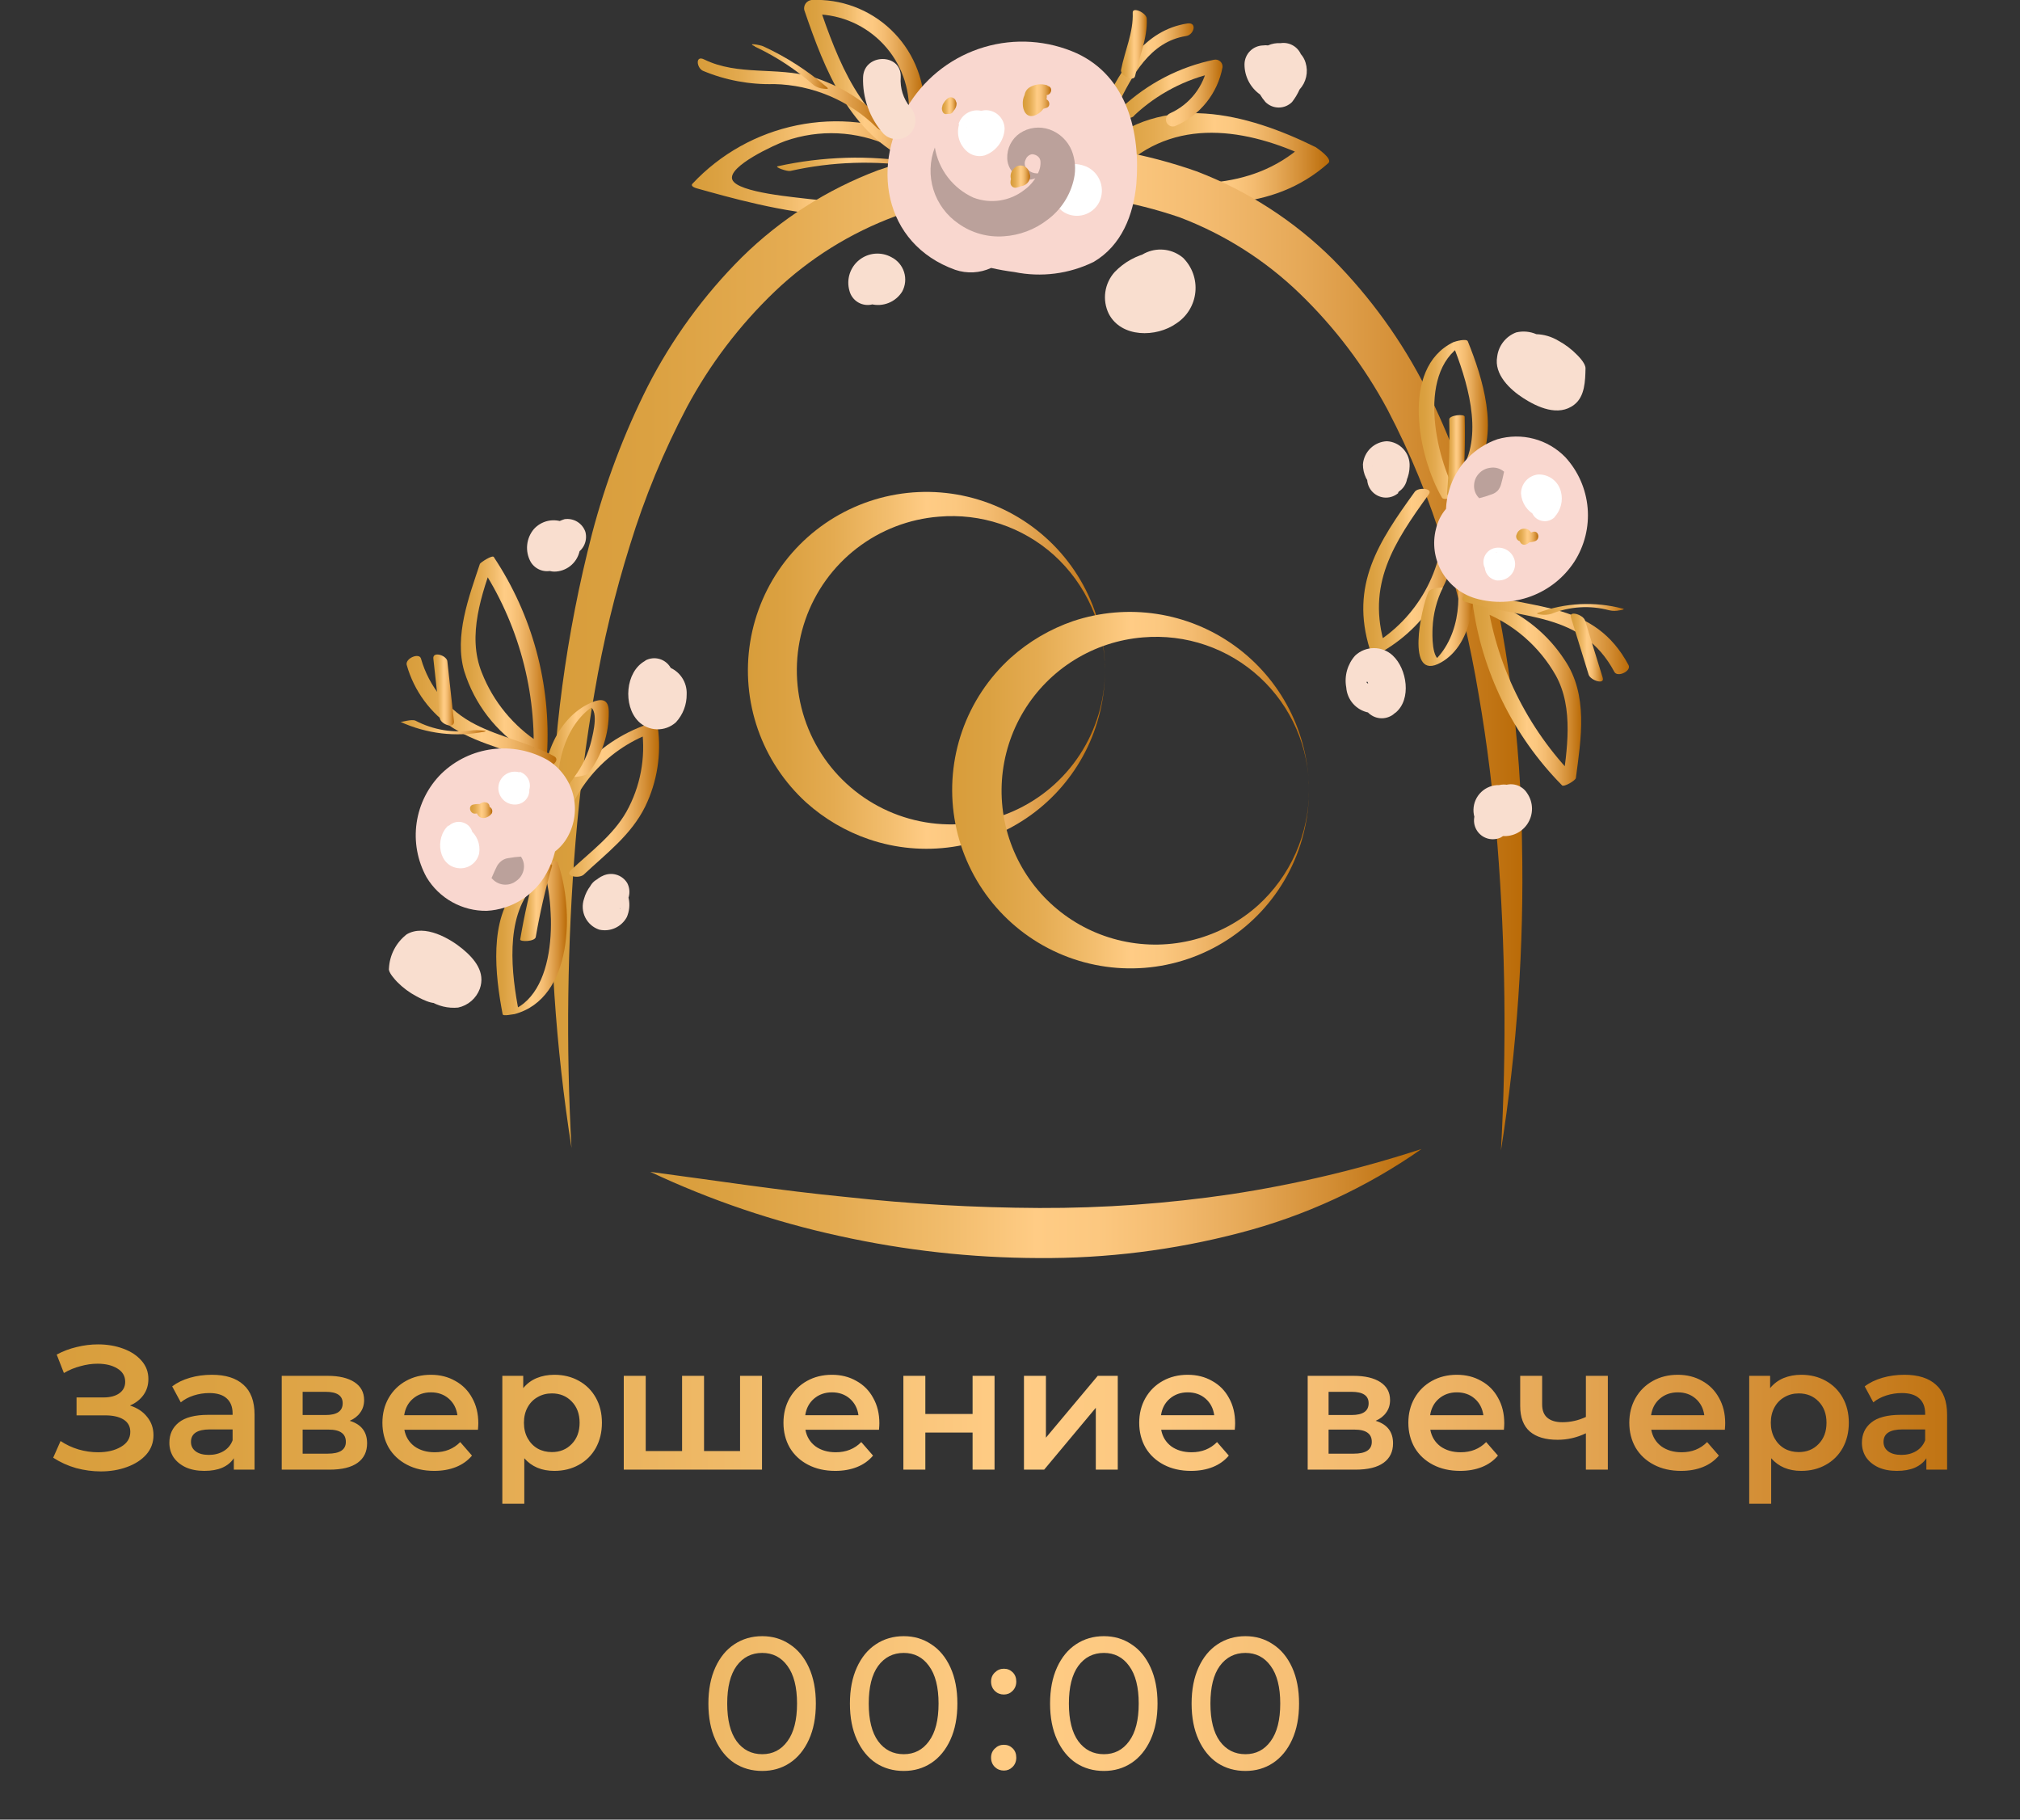 <?xml version="1.0" encoding="UTF-8"?> <svg xmlns="http://www.w3.org/2000/svg" width="161" height="145" viewBox="0 0 161 145" fill="none"><rect x="0" y="0" width="161" height="145" fill="#333333" stroke="none"/> <path d="M60.751 141.12C59.921 141.12 59.181 140.91 58.531 140.49C57.891 140.06 57.386 139.44 57.016 138.63C56.646 137.82 56.461 136.86 56.461 135.75C56.461 134.64 56.646 133.68 57.016 132.87C57.386 132.06 57.891 131.445 58.531 131.025C59.181 130.595 59.921 130.38 60.751 130.38C61.571 130.38 62.301 130.595 62.941 131.025C63.591 131.445 64.101 132.06 64.471 132.87C64.841 133.68 65.026 134.64 65.026 135.75C65.026 136.86 64.841 137.82 64.471 138.63C64.101 139.44 63.591 140.06 62.941 140.49C62.301 140.91 61.571 141.12 60.751 141.12ZM60.751 139.785C61.591 139.785 62.261 139.44 62.761 138.75C63.271 138.06 63.526 137.06 63.526 135.75C63.526 134.44 63.271 133.44 62.761 132.75C62.261 132.06 61.591 131.715 60.751 131.715C59.901 131.715 59.221 132.06 58.711 132.75C58.211 133.44 57.961 134.44 57.961 135.75C57.961 137.06 58.211 138.06 58.711 138.75C59.221 139.44 59.901 139.785 60.751 139.785ZM72.031 141.12C71.201 141.12 70.461 140.91 69.811 140.49C69.171 140.06 68.666 139.44 68.296 138.63C67.926 137.82 67.741 136.86 67.741 135.75C67.741 134.64 67.926 133.68 68.296 132.87C68.666 132.06 69.171 131.445 69.811 131.025C70.461 130.595 71.201 130.38 72.031 130.38C72.851 130.38 73.581 130.595 74.221 131.025C74.871 131.445 75.381 132.06 75.751 132.87C76.121 133.68 76.306 134.64 76.306 135.75C76.306 136.86 76.121 137.82 75.751 138.63C75.381 139.44 74.871 140.06 74.221 140.49C73.581 140.91 72.851 141.12 72.031 141.12ZM72.031 139.785C72.871 139.785 73.541 139.44 74.041 138.75C74.551 138.06 74.806 137.06 74.806 135.75C74.806 134.44 74.551 133.44 74.041 132.75C73.541 132.06 72.871 131.715 72.031 131.715C71.181 131.715 70.501 132.06 69.991 132.75C69.491 133.44 69.241 134.44 69.241 135.75C69.241 137.06 69.491 138.06 69.991 138.75C70.501 139.44 71.181 139.785 72.031 139.785ZM80.011 135.03C79.731 135.03 79.491 134.935 79.291 134.745C79.091 134.545 78.991 134.295 78.991 133.995C78.991 133.705 79.091 133.465 79.291 133.275C79.491 133.075 79.731 132.975 80.011 132.975C80.291 132.975 80.526 133.07 80.716 133.26C80.906 133.45 81.001 133.695 81.001 133.995C81.001 134.295 80.901 134.545 80.701 134.745C80.511 134.935 80.281 135.03 80.011 135.03ZM80.011 141.09C79.731 141.09 79.491 140.995 79.291 140.805C79.091 140.605 78.991 140.355 78.991 140.055C78.991 139.765 79.091 139.525 79.291 139.335C79.491 139.135 79.731 139.035 80.011 139.035C80.291 139.035 80.526 139.13 80.716 139.32C80.906 139.51 81.001 139.755 81.001 140.055C81.001 140.355 80.901 140.605 80.701 140.805C80.511 140.995 80.281 141.09 80.011 141.09ZM87.984 141.12C87.154 141.12 86.414 140.91 85.764 140.49C85.124 140.06 84.619 139.44 84.249 138.63C83.879 137.82 83.694 136.86 83.694 135.75C83.694 134.64 83.879 133.68 84.249 132.87C84.619 132.06 85.124 131.445 85.764 131.025C86.414 130.595 87.154 130.38 87.984 130.38C88.804 130.38 89.534 130.595 90.174 131.025C90.824 131.445 91.334 132.06 91.704 132.87C92.074 133.68 92.259 134.64 92.259 135.75C92.259 136.86 92.074 137.82 91.704 138.63C91.334 139.44 90.824 140.06 90.174 140.49C89.534 140.91 88.804 141.12 87.984 141.12ZM87.984 139.785C88.824 139.785 89.494 139.44 89.994 138.75C90.504 138.06 90.759 137.06 90.759 135.75C90.759 134.44 90.504 133.44 89.994 132.75C89.494 132.06 88.824 131.715 87.984 131.715C87.134 131.715 86.454 132.06 85.944 132.75C85.444 133.44 85.194 134.44 85.194 135.75C85.194 137.06 85.444 138.06 85.944 138.75C86.454 139.44 87.134 139.785 87.984 139.785ZM99.264 141.12C98.434 141.12 97.694 140.91 97.044 140.49C96.404 140.06 95.899 139.44 95.529 138.63C95.159 137.82 94.974 136.86 94.974 135.75C94.974 134.64 95.159 133.68 95.529 132.87C95.899 132.06 96.404 131.445 97.044 131.025C97.694 130.595 98.434 130.38 99.264 130.38C100.084 130.38 100.814 130.595 101.454 131.025C102.104 131.445 102.614 132.06 102.984 132.87C103.354 133.68 103.539 134.64 103.539 135.75C103.539 136.86 103.354 137.82 102.984 138.63C102.614 139.44 102.104 140.06 101.454 140.49C100.814 140.91 100.084 141.12 99.264 141.12ZM99.264 139.785C100.104 139.785 100.774 139.44 101.274 138.75C101.784 138.06 102.039 137.06 102.039 135.75C102.039 134.44 101.784 133.44 101.274 132.75C100.774 132.06 100.104 131.715 99.264 131.715C98.414 131.715 97.734 132.06 97.224 132.75C96.724 133.44 96.474 134.44 96.474 135.75C96.474 137.06 96.724 138.06 97.224 138.75C97.734 139.44 98.414 139.785 99.264 139.785Z" fill="url(#paint0_linear_2779_401)"></path> <path d="M10.357 112.001C10.945 112.188 11.403 112.491 11.729 112.911C12.065 113.322 12.233 113.807 12.233 114.367C12.233 114.955 12.042 115.468 11.659 115.907C11.277 116.336 10.763 116.668 10.119 116.901C9.485 117.134 8.789 117.251 8.033 117.251C7.38 117.251 6.722 117.162 6.059 116.985C5.406 116.798 4.799 116.523 4.239 116.159L4.827 114.829C5.257 115.118 5.733 115.342 6.255 115.501C6.778 115.65 7.296 115.725 7.809 115.725C8.547 115.725 9.158 115.58 9.643 115.291C10.138 115.002 10.385 114.605 10.385 114.101C10.385 113.672 10.208 113.345 9.853 113.121C9.499 112.897 9.009 112.785 8.383 112.785H6.101V111.357H8.243C8.785 111.357 9.209 111.245 9.517 111.021C9.825 110.797 9.979 110.494 9.979 110.111C9.979 109.654 9.769 109.299 9.349 109.047C8.939 108.795 8.411 108.669 7.767 108.669C7.329 108.669 6.876 108.734 6.409 108.865C5.943 108.986 5.504 109.168 5.093 109.411L4.519 107.941C5.023 107.67 5.555 107.47 6.115 107.339C6.685 107.199 7.249 107.129 7.809 107.129C8.537 107.129 9.205 107.241 9.811 107.465C10.427 107.689 10.917 108.011 11.281 108.431C11.645 108.842 11.827 109.327 11.827 109.887C11.827 110.372 11.697 110.797 11.435 111.161C11.174 111.525 10.815 111.805 10.357 112.001ZM16.887 109.551C17.988 109.551 18.828 109.817 19.407 110.349C19.995 110.872 20.289 111.665 20.289 112.729V117.111H18.637V116.201C18.422 116.528 18.114 116.78 17.713 116.957C17.321 117.125 16.845 117.209 16.285 117.209C15.725 117.209 15.235 117.116 14.815 116.929C14.395 116.733 14.069 116.467 13.835 116.131C13.611 115.786 13.499 115.398 13.499 114.969C13.499 114.297 13.746 113.76 14.241 113.359C14.745 112.948 15.534 112.743 16.607 112.743H18.539V112.631C18.539 112.108 18.381 111.707 18.063 111.427C17.755 111.147 17.293 111.007 16.677 111.007C16.257 111.007 15.842 111.072 15.431 111.203C15.03 111.334 14.689 111.516 14.409 111.749L13.723 110.475C14.115 110.176 14.586 109.948 15.137 109.789C15.688 109.63 16.271 109.551 16.887 109.551ZM16.649 115.935C17.088 115.935 17.475 115.837 17.811 115.641C18.157 115.436 18.399 115.146 18.539 114.773V113.905H16.733C15.725 113.905 15.221 114.236 15.221 114.899C15.221 115.216 15.347 115.468 15.599 115.655C15.851 115.842 16.201 115.935 16.649 115.935ZM27.873 113.219C28.797 113.499 29.259 114.096 29.259 115.011C29.259 115.683 29.007 116.201 28.503 116.565C27.999 116.929 27.252 117.111 26.263 117.111H22.455V109.635H26.109C27.023 109.635 27.737 109.803 28.251 110.139C28.764 110.475 29.021 110.951 29.021 111.567C29.021 111.95 28.918 112.281 28.713 112.561C28.517 112.841 28.237 113.06 27.873 113.219ZM24.121 112.757H25.955C26.86 112.757 27.313 112.444 27.313 111.819C27.313 111.212 26.86 110.909 25.955 110.909H24.121V112.757ZM26.123 115.837C27.084 115.837 27.565 115.524 27.565 114.899C27.565 114.572 27.453 114.33 27.229 114.171C27.005 114.003 26.655 113.919 26.179 113.919H24.121V115.837H26.123ZM38.123 113.415C38.123 113.536 38.113 113.709 38.095 113.933H32.229C32.331 114.484 32.597 114.922 33.027 115.249C33.465 115.566 34.007 115.725 34.651 115.725C35.472 115.725 36.149 115.454 36.681 114.913L37.619 115.991C37.283 116.392 36.858 116.696 36.345 116.901C35.831 117.106 35.253 117.209 34.609 117.209C33.787 117.209 33.064 117.046 32.439 116.719C31.813 116.392 31.328 115.94 30.983 115.361C30.647 114.773 30.479 114.11 30.479 113.373C30.479 112.645 30.642 111.992 30.969 111.413C31.305 110.825 31.767 110.368 32.355 110.041C32.943 109.714 33.605 109.551 34.343 109.551C35.071 109.551 35.719 109.714 36.289 110.041C36.867 110.358 37.315 110.811 37.633 111.399C37.959 111.978 38.123 112.65 38.123 113.415ZM34.343 110.951C33.783 110.951 33.307 111.119 32.915 111.455C32.532 111.782 32.299 112.22 32.215 112.771H36.457C36.382 112.23 36.153 111.791 35.771 111.455C35.388 111.119 34.912 110.951 34.343 110.951ZM44.181 109.551C44.909 109.551 45.557 109.71 46.127 110.027C46.705 110.344 47.158 110.792 47.485 111.371C47.811 111.95 47.975 112.617 47.975 113.373C47.975 114.129 47.811 114.801 47.485 115.389C47.158 115.968 46.705 116.416 46.127 116.733C45.557 117.05 44.909 117.209 44.181 117.209C43.173 117.209 42.375 116.873 41.787 116.201V119.827H40.037V109.635H41.703V110.615C41.992 110.26 42.347 109.994 42.767 109.817C43.196 109.64 43.667 109.551 44.181 109.551ZM43.985 115.711C44.629 115.711 45.156 115.496 45.567 115.067C45.987 114.638 46.197 114.073 46.197 113.373C46.197 112.673 45.987 112.108 45.567 111.679C45.156 111.25 44.629 111.035 43.985 111.035C43.565 111.035 43.187 111.133 42.851 111.329C42.515 111.516 42.249 111.786 42.053 112.141C41.857 112.496 41.759 112.906 41.759 113.373C41.759 113.84 41.857 114.25 42.053 114.605C42.249 114.96 42.515 115.235 42.851 115.431C43.187 115.618 43.565 115.711 43.985 115.711ZM60.734 109.635V117.111H49.716V109.635H51.466V115.627H54.364V109.635H56.114V115.627H58.984V109.635H60.734ZM70.088 113.415C70.088 113.536 70.078 113.709 70.059 113.933H64.194C64.296 114.484 64.562 114.922 64.992 115.249C65.43 115.566 65.972 115.725 66.615 115.725C67.437 115.725 68.114 115.454 68.645 114.913L69.584 115.991C69.248 116.392 68.823 116.696 68.309 116.901C67.796 117.106 67.218 117.209 66.573 117.209C65.752 117.209 65.029 117.046 64.403 116.719C63.778 116.392 63.293 115.94 62.947 115.361C62.611 114.773 62.444 114.11 62.444 113.373C62.444 112.645 62.607 111.992 62.934 111.413C63.27 110.825 63.731 110.368 64.32 110.041C64.907 109.714 65.57 109.551 66.308 109.551C67.035 109.551 67.684 109.714 68.254 110.041C68.832 110.358 69.28 110.811 69.597 111.399C69.924 111.978 70.088 112.65 70.088 113.415ZM66.308 110.951C65.748 110.951 65.272 111.119 64.879 111.455C64.497 111.782 64.263 112.22 64.18 112.771H68.421C68.347 112.23 68.118 111.791 67.736 111.455C67.353 111.119 66.877 110.951 66.308 110.951ZM72.002 109.635H73.752V112.673H77.518V109.635H79.268V117.111H77.518V114.157H73.752V117.111H72.002V109.635ZM81.613 109.635H83.363V114.563L87.493 109.635H89.089V117.111H87.339V112.183L83.223 117.111H81.613V109.635ZM98.443 113.415C98.443 113.536 98.434 113.709 98.415 113.933H92.549C92.652 114.484 92.918 114.922 93.347 115.249C93.786 115.566 94.327 115.725 94.971 115.725C95.792 115.725 96.469 115.454 97.001 114.913L97.939 115.991C97.603 116.392 97.178 116.696 96.665 116.901C96.152 117.106 95.573 117.209 94.929 117.209C94.108 117.209 93.384 117.046 92.759 116.719C92.134 116.392 91.648 115.94 91.303 115.361C90.967 114.773 90.799 114.11 90.799 113.373C90.799 112.645 90.962 111.992 91.289 111.413C91.625 110.825 92.087 110.368 92.675 110.041C93.263 109.714 93.926 109.551 94.663 109.551C95.391 109.551 96.04 109.714 96.609 110.041C97.188 110.358 97.636 110.811 97.953 111.399C98.28 111.978 98.443 112.65 98.443 113.415ZM94.663 110.951C94.103 110.951 93.627 111.119 93.235 111.455C92.852 111.782 92.619 112.22 92.535 112.771H96.777C96.702 112.23 96.474 111.791 96.091 111.455C95.708 111.119 95.232 110.951 94.663 110.951ZM109.644 113.219C110.568 113.499 111.03 114.096 111.03 115.011C111.03 115.683 110.778 116.201 110.274 116.565C109.77 116.929 109.023 117.111 108.034 117.111H104.226V109.635H107.88C108.795 109.635 109.509 109.803 110.022 110.139C110.535 110.475 110.792 110.951 110.792 111.567C110.792 111.95 110.689 112.281 110.484 112.561C110.288 112.841 110.008 113.06 109.644 113.219ZM105.892 112.757H107.726C108.631 112.757 109.084 112.444 109.084 111.819C109.084 111.212 108.631 110.909 107.726 110.909H105.892V112.757ZM107.894 115.837C108.855 115.837 109.336 115.524 109.336 114.899C109.336 114.572 109.224 114.33 109 114.171C108.776 114.003 108.426 113.919 107.95 113.919H105.892V115.837H107.894ZM119.894 113.415C119.894 113.536 119.885 113.709 119.866 113.933H114C114.103 114.484 114.369 114.922 114.798 115.249C115.237 115.566 115.778 115.725 116.422 115.725C117.243 115.725 117.92 115.454 118.452 114.913L119.39 115.991C119.054 116.392 118.629 116.696 118.116 116.901C117.603 117.106 117.024 117.209 116.38 117.209C115.559 117.209 114.835 117.046 114.21 116.719C113.585 116.392 113.099 115.94 112.754 115.361C112.418 114.773 112.25 114.11 112.25 113.373C112.25 112.645 112.413 111.992 112.74 111.413C113.076 110.825 113.538 110.368 114.126 110.041C114.714 109.714 115.377 109.551 116.114 109.551C116.842 109.551 117.491 109.714 118.06 110.041C118.639 110.358 119.087 110.811 119.404 111.399C119.731 111.978 119.894 112.65 119.894 113.415ZM116.114 110.951C115.554 110.951 115.078 111.119 114.686 111.455C114.303 111.782 114.07 112.22 113.986 112.771H118.228C118.153 112.23 117.925 111.791 117.542 111.455C117.159 111.119 116.683 110.951 116.114 110.951ZM128.15 109.635V117.111H126.4V114.213C125.682 114.558 124.93 114.731 124.146 114.731C123.185 114.731 122.448 114.512 121.934 114.073C121.421 113.625 121.164 112.944 121.164 112.029V109.635H122.914V111.917C122.914 112.393 123.054 112.748 123.334 112.981C123.614 113.214 124.011 113.331 124.524 113.331C125.178 113.331 125.803 113.191 126.4 112.911V109.635H128.15ZM137.504 113.415C137.504 113.536 137.494 113.709 137.476 113.933H131.61C131.712 114.484 131.978 114.922 132.408 115.249C132.846 115.566 133.388 115.725 134.032 115.725C134.853 115.725 135.53 115.454 136.062 114.913L137 115.991C136.664 116.392 136.239 116.696 135.726 116.901C135.212 117.106 134.634 117.209 133.99 117.209C133.168 117.209 132.445 117.046 131.82 116.719C131.194 116.392 130.709 115.94 130.364 115.361C130.028 114.773 129.86 114.11 129.86 113.373C129.86 112.645 130.023 111.992 130.35 111.413C130.686 110.825 131.148 110.368 131.736 110.041C132.324 109.714 132.986 109.551 133.724 109.551C134.452 109.551 135.1 109.714 135.67 110.041C136.248 110.358 136.696 110.811 137.014 111.399C137.34 111.978 137.504 112.65 137.504 113.415ZM133.724 110.951C133.164 110.951 132.688 111.119 132.296 111.455C131.913 111.782 131.68 112.22 131.596 112.771H135.838C135.763 112.23 135.534 111.791 135.152 111.455C134.769 111.119 134.293 110.951 133.724 110.951ZM143.562 109.551C144.29 109.551 144.938 109.71 145.508 110.027C146.086 110.344 146.539 110.792 146.866 111.371C147.192 111.95 147.356 112.617 147.356 113.373C147.356 114.129 147.192 114.801 146.866 115.389C146.539 115.968 146.086 116.416 145.508 116.733C144.938 117.05 144.29 117.209 143.562 117.209C142.554 117.209 141.756 116.873 141.168 116.201V119.827H139.418V109.635H141.084V110.615C141.373 110.26 141.728 109.994 142.148 109.817C142.577 109.64 143.048 109.551 143.562 109.551ZM143.366 115.711C144.01 115.711 144.537 115.496 144.948 115.067C145.368 114.638 145.578 114.073 145.578 113.373C145.578 112.673 145.368 112.108 144.948 111.679C144.537 111.25 144.01 111.035 143.366 111.035C142.946 111.035 142.568 111.133 142.232 111.329C141.896 111.516 141.63 111.786 141.434 112.141C141.238 112.496 141.14 112.906 141.14 113.373C141.14 113.84 141.238 114.25 141.434 114.605C141.63 114.96 141.896 115.235 142.232 115.431C142.568 115.618 142.946 115.711 143.366 115.711ZM151.788 109.551C152.889 109.551 153.729 109.817 154.308 110.349C154.896 110.872 155.19 111.665 155.19 112.729V117.111H153.538V116.201C153.323 116.528 153.015 116.78 152.614 116.957C152.222 117.125 151.746 117.209 151.186 117.209C150.626 117.209 150.136 117.116 149.716 116.929C149.296 116.733 148.969 116.467 148.736 116.131C148.512 115.786 148.4 115.398 148.4 114.969C148.4 114.297 148.647 113.76 149.142 113.359C149.646 112.948 150.434 112.743 151.508 112.743H153.44V112.631C153.44 112.108 153.281 111.707 152.964 111.427C152.656 111.147 152.194 111.007 151.578 111.007C151.158 111.007 150.742 111.072 150.332 111.203C149.93 111.334 149.59 111.516 149.31 111.749L148.624 110.475C149.016 110.176 149.487 109.948 150.038 109.789C150.588 109.63 151.172 109.551 151.788 109.551ZM151.55 115.935C151.988 115.935 152.376 115.837 152.712 115.641C153.057 115.436 153.3 115.146 153.44 114.773V113.905H151.634C150.626 113.905 150.122 114.236 150.122 114.899C150.122 115.216 150.248 115.468 150.5 115.655C150.752 115.842 151.102 115.935 151.55 115.935Z" fill="url(#paint1_linear_2779_401)"></path> <g clip-path="url(#clip0_2779_401)"> <path d="M51.83 93.38C57.1 94.08 62.25 94.88 67.41 95.38C72.531 95.942 77.678 96.236 82.83 96.26C87.954 96.278 93.072 95.911 98.14 95.16C103.283 94.376 108.353 93.172 113.3 91.56C108.903 94.641 103.988 96.907 98.79 98.25C93.568 99.616 88.188 100.288 82.79 100.25C77.446 100.234 72.118 99.644 66.9 98.49C61.7 97.36 56.645 95.646 51.83 93.38V93.38Z" fill="url(#paint2_linear_2779_401)"></path> <path d="M89.64 13.18C94.09 9.18 99.94 10.39 104.85 12.83L103.85 11.55C99.65 15.33 94.12 14.89 88.91 14.06C87.63 13.86 89.36 15.52 89.99 15.62C95.52 16.51 101.37 17 105.87 13C106.26 12.66 104.97 11.8 104.87 11.73C99.35 9 92.69 7.28 87.61 11.83C87.2 12.19 89.09 13.76 89.68 13.23L89.64 13.18Z" fill="url(#paint3_linear_2779_401)"></path> <path d="M73 11C70.02 9.687 66.706 9.333 63.516 9.985C60.325 10.637 57.416 12.263 55.19 14.64C55 14.85 55.44 14.98 55.54 15.01C60.37 16.35 73.54 20.25 75.38 12.66C75.46 12.29 73.06 12.15 72.88 12.87C72.12 16.03 67.38 16.21 64.59 15.87C63.59 15.73 58.79 15.37 58.37 14.32C57.95 13.27 61.78 11.52 62.58 11.24C65.295 10.285 68.276 10.425 70.89 11.63C71.43 11.87 73.67 11.32 73 11.03V11Z" fill="url(#paint4_linear_2779_401)"></path> <path d="M63 13.62C66.329 12.874 69.77 12.765 73.14 13.3C73.99 13.43 73.33 13 72.88 12.93C69.259 12.351 65.561 12.459 61.98 13.25C61.71 13.31 62.73 13.68 62.98 13.62H63Z" fill="url(#paint5_linear_2779_401)"></path> <path d="M73.68 8.52C73.669 7.363 73.425 6.221 72.963 5.16C72.501 4.1 71.83 3.144 70.99 2.349C70.15 1.553 69.158 0.936 68.074 0.532C66.99 0.129 65.835 -0.052 64.68 6.59963e-05C64.589 0.011 64.501 0.04 64.421 0.086C64.342 0.133 64.273 0.195 64.218 0.269C64.164 0.343 64.125 0.428 64.105 0.517C64.085 0.607 64.083 0.7 64.1 0.79C65.75 5.63 67.71 10.64 72.66 12.9C73.3 13.19 73.94 12.16 73.24 11.83C68.58 9.71 66.81 4.89 65.24 0.35C65.05 0.62 64.85 0.88 64.66 1.14C65.67 1.108 66.676 1.279 67.618 1.643C68.561 2.006 69.421 2.556 70.147 3.258C70.874 3.96 71.452 4.801 71.847 5.73C72.243 6.66 72.448 7.66 72.45 8.67C72.45 9.44 73.68 9.22 73.66 8.52H73.68Z" fill="url(#paint6_linear_2779_401)"></path> <path d="M90.39 9.21C92.215 7.49 94.477 6.304 96.93 5.78L96.25 5.19C96.102 6.027 95.751 6.814 95.228 7.483C94.705 8.153 94.026 8.684 93.25 9.03C93.184 9.06 93.125 9.102 93.076 9.154C93.026 9.207 92.988 9.268 92.962 9.336C92.937 9.403 92.925 9.475 92.927 9.547C92.929 9.619 92.945 9.69 92.975 9.755C93.004 9.821 93.047 9.88 93.099 9.929C93.152 9.979 93.213 10.017 93.281 10.043C93.348 10.068 93.42 10.08 93.492 10.078C93.564 10.076 93.634 10.06 93.7 10.03C94.659 9.618 95.501 8.977 96.153 8.162C96.806 7.348 97.248 6.386 97.44 5.36C97.448 5.273 97.436 5.185 97.404 5.104C97.372 5.023 97.321 4.95 97.256 4.892C97.191 4.833 97.113 4.791 97.029 4.768C96.944 4.745 96.856 4.743 96.77 4.76C94.004 5.332 91.45 6.657 89.39 8.59C88.81 9.13 89.86 9.7 90.39 9.24V9.21Z" fill="url(#paint7_linear_2779_401)"></path> <path d="M89.07 8.4C90.25 6 91.66 3.32 94.54 2.87C95.16 2.78 95.45 1.75 94.64 1.87C91.18 2.4 89.41 5.47 87.98 8.35C87.64 9.03 88.81 8.91 89.07 8.4V8.4Z" fill="url(#paint8_linear_2779_401)"></path> <path d="M70.24 9.44C68.709 7.904 66.823 6.767 64.75 6.13C61.93 5.31 58.82 6.06 56.13 4.74C55.4 4.37 55.52 5.4 56.02 5.64C57.816 6.393 59.753 6.755 61.7 6.7C64.77 6.767 67.698 8.009 69.88 10.17C70.47 10.75 70.7 9.89 70.24 9.44V9.44Z" fill="url(#paint9_linear_2779_401)"></path> <path d="M60.16 3.71C61.863 4.511 63.446 5.548 64.86 6.79C65.095 6.956 65.372 7.053 65.66 7.07C65.75 7.07 66.12 7.14 65.93 6.97C64.391 5.644 62.675 4.54 60.83 3.69C60.59 3.58 59.46 3.38 60.16 3.69V3.71Z" fill="url(#paint10_linear_2779_401)"></path> <path d="M90.47 6.06C90.78 4.55 91.47 3.06 91.4 1.5C91.4 1.04 90.26 0.5 90.28 1.01C90.34 2.58 89.66 4.01 89.35 5.57C89.26 6 90.35 6.57 90.47 6.06Z" fill="url(#paint11_linear_2779_401)"></path> <path d="M45.55 91.47C44.281 83.378 43.735 75.189 43.92 67C44.023 58.738 45.121 50.519 47.19 42.52C48.254 38.47 49.739 34.542 51.62 30.8C53.568 26.994 56.102 23.518 59.13 20.5C62.228 17.453 65.931 15.088 70 13.56C74.089 12.162 78.378 11.436 82.7 11.41C87.014 11.462 91.29 12.219 95.36 13.65C99.429 15.2 103.128 17.584 106.22 20.65C109.232 23.69 111.749 27.182 113.68 31C115.555 34.749 117.033 38.684 118.09 42.74C120.143 50.741 121.224 58.96 121.31 67.22C121.478 75.407 120.915 83.593 119.63 91.68C120.087 83.563 119.994 75.424 119.35 67.32C119.02 63.32 118.54 59.27 117.85 55.32C117.189 51.364 116.267 47.455 115.09 43.62C113.934 39.821 112.424 36.138 110.58 32.62C108.74 29.196 106.378 26.079 103.58 23.38C100.832 20.727 97.573 18.661 94 17.31C86.669 14.805 78.718 14.776 71.37 17.23C67.788 18.553 64.514 20.595 61.75 23.23C58.947 25.913 56.584 29.021 54.75 32.44C52.896 35.957 51.376 39.639 50.21 43.44C49.012 47.259 48.073 51.155 47.4 55.1C46.69 59.1 46.21 63.1 45.87 67.1C45.213 75.207 45.106 83.349 45.55 91.47V91.47Z" fill="url(#paint12_linear_2779_401)"></path> <path d="M88.07 53.39C88.073 55.654 87.535 57.885 86.503 59.899C85.471 61.913 83.972 63.652 82.133 64.971C80.294 66.29 78.166 67.151 75.928 67.483C73.689 67.815 71.403 67.609 69.26 66.88C67.413 66.25 65.713 65.253 64.26 63.95C62.51 62.357 61.185 60.352 60.405 58.118C59.625 55.883 59.415 53.489 59.793 51.153C60.172 48.817 61.127 46.612 62.572 44.738C64.017 42.864 65.907 41.38 68.071 40.42C70.234 39.46 72.603 39.056 74.962 39.242C77.322 39.429 79.597 40.201 81.583 41.489C83.569 42.777 85.202 44.539 86.335 46.618C87.467 48.696 88.064 51.023 88.07 53.39V53.39ZM88.07 53.39C88.067 51.664 87.704 49.958 87.003 48.38C86.302 46.803 85.279 45.389 84 44.23C82.763 43.121 81.312 42.278 79.737 41.752C78.161 41.225 76.495 41.028 74.84 41.17C72.458 41.355 70.181 42.231 68.29 43.69C66.398 45.149 64.973 47.129 64.189 49.386C63.406 51.643 63.297 54.08 63.878 56.397C64.459 58.715 65.703 60.813 67.458 62.434C69.213 64.055 71.403 65.129 73.759 65.524C76.116 65.919 78.536 65.618 80.724 64.659C82.912 63.699 84.772 62.121 86.077 60.12C87.382 58.118 88.075 55.779 88.07 53.39V53.39Z" fill="url(#paint13_linear_2779_401)"></path> <path d="M104.33 63C104.321 65.365 103.723 67.69 102.589 69.765C101.456 71.84 99.823 73.6 97.838 74.885C95.853 76.17 93.578 76.94 91.221 77.124C88.864 77.309 86.497 76.903 84.336 75.943C82.175 74.983 80.288 73.499 78.845 71.626C77.402 69.752 76.449 67.549 76.072 65.215C75.695 62.88 75.906 60.489 76.686 58.256C77.466 56.024 78.791 54.022 80.54 52.43C81.992 51.124 83.693 50.124 85.54 49.49C87.683 48.777 89.965 48.582 92.198 48.922C94.431 49.262 96.552 50.126 98.386 51.445C100.22 52.764 101.715 54.499 102.749 56.507C103.782 58.516 104.324 60.741 104.33 63V63ZM104.33 63C104.34 61.307 103.997 59.63 103.323 58.076C102.649 56.523 101.658 55.127 100.414 53.978C99.17 52.829 97.7 51.952 96.098 51.403C94.496 50.854 92.797 50.646 91.11 50.79C89.17 50.945 87.295 51.56 85.64 52.583C83.985 53.607 82.598 55.009 81.592 56.675C80.586 58.341 79.992 60.222 79.857 62.163C79.723 64.105 80.052 66.05 80.818 67.839C81.584 69.627 82.765 71.208 84.263 72.45C85.761 73.692 87.534 74.559 89.433 74.98C91.333 75.402 93.306 75.365 95.188 74.873C97.071 74.38 98.809 73.447 100.26 72.15C101.538 70.993 102.561 69.581 103.261 68.005C103.962 66.429 104.326 64.725 104.33 63V63Z" fill="url(#paint14_linear_2779_401)"></path> <path d="M43 59.2C40.922 57.868 39.316 55.916 38.41 53.62C37.19 50.62 38.41 47.33 39.41 44.42L38.24 45C41.316 49.622 42.811 55.117 42.5 60.66C42.5 60.66 43.58 60.41 43.6 60.08C43.927 54.524 42.435 49.013 39.35 44.38C39.24 44.22 38.35 44.78 38.25 44.93C37.37 47.57 36.19 50.68 37 53.48C37.814 56.096 39.538 58.335 41.86 59.79C42.14 59.96 42.93 59.19 42.96 59.2H43Z" fill="url(#paint15_linear_2779_401)"></path> <path d="M44.63 67.18C44.972 65.193 45.835 63.333 47.129 61.787C48.423 60.241 50.104 59.066 52 58.38L51.17 58.14C51.472 60.397 51.038 62.691 49.93 64.68C48.85 66.58 47.08 67.86 45.51 69.33C44.97 69.83 46.11 70.03 46.51 69.71C48.33 68 50.3 66.55 51.43 64.26C52.377 62.301 52.725 60.106 52.43 57.95C52.43 57.62 51.8 57.65 51.6 57.72C49.527 58.436 47.681 59.687 46.247 61.346C44.814 63.006 43.846 65.015 43.44 67.17C43.33 67.72 44.57 67.65 44.66 67.17L44.63 67.18Z" fill="url(#paint16_linear_2779_401)"></path> <path d="M44.53 63.33C44.21 60.76 45.22 57.25 47.75 56.01L46.86 56.25C47.79 56.43 47.28 58.4 47.14 59C46.886 60.056 46.42 61.05 45.77 61.92C45.77 61.92 46.77 61.85 46.93 61.57C47.98 60.177 48.539 58.475 48.52 56.73C48.52 55.67 47.93 55.63 47.07 56.01C44.26 57.28 43 60.89 43.36 63.76C43.36 63.88 44.57 63.6 44.53 63.33V63.33Z" fill="url(#paint17_linear_2779_401)"></path> <path d="M41.23 70.72C38.94 73.24 39.47 77.72 40.06 80.81C40.06 81.01 40.9 80.81 41.01 80.81C45.71 79.55 45.76 72.44 44.45 68.72C44.36 68.48 43.17 68.72 43.21 68.88C44.32 72 44.6 79.52 40.36 80.66H41.36C40.77 77.66 40.22 73.13 42.49 70.66C42.49 70.66 41.49 70.49 41.28 70.73L41.23 70.72Z" fill="url(#paint18_linear_2779_401)"></path> <path d="M42.78 69C42.235 70.932 41.794 72.891 41.46 74.87C41.46 75.06 42.63 75.04 42.7 74.67C43.032 72.758 43.466 70.866 44 69C44.09 68.71 42.88 68.79 42.8 69.09L42.78 69Z" fill="url(#paint19_linear_2779_401)"></path> <path d="M32.42 53C33.002 55.054 34.305 56.829 36.09 58C38.32 59.42 41.04 59.81 43.36 61.08C43.78 61.31 44.75 60.58 44.16 60.26C42.16 59.17 39.89 58.76 37.87 57.72C36.827 57.19 35.904 56.45 35.161 55.547C34.417 54.643 33.869 53.596 33.55 52.47C33.4 51.99 32.26 52.47 32.42 53.01V53Z" fill="url(#paint20_linear_2779_401)"></path> <path d="M31.91 57.52C34 58.474 36.336 58.751 38.59 58.31C39.09 58.22 37.9 58.16 37.71 58.19C36.138 58.435 34.529 58.168 33.12 57.43C32.8 57.28 32.01 57.56 31.91 57.52V57.52Z" fill="url(#paint21_linear_2779_401)"></path> <path d="M34.54 52.49C34.71 54.07 34.89 55.65 35.06 57.23C35.11 57.71 36.25 58.13 36.18 57.47C36.01 55.89 35.83 54.31 35.66 52.73C35.66 52.25 34.46 51.84 34.54 52.49Z" fill="url(#paint22_linear_2779_401)"></path> <path d="M43.64 60.56C42.305 59.808 40.763 59.505 39.243 59.698C37.723 59.891 36.305 60.568 35.2 61.63C34.124 62.69 33.424 64.073 33.207 65.568C32.99 67.063 33.269 68.588 34 69.91C34.496 70.737 35.2 71.418 36.043 71.887C36.885 72.356 37.836 72.595 38.8 72.58C39.783 72.526 40.736 72.222 41.569 71.697C42.402 71.172 43.087 70.444 43.56 69.58C43.864 69.037 44.093 68.455 44.24 67.85C44.649 67.535 44.989 67.141 45.24 66.69C45.817 65.659 45.973 64.445 45.675 63.303C45.376 62.16 44.647 61.177 43.64 60.56V60.56Z" fill="#F9D7CF"></path> <path d="M35.74 65.78C34.62 66.78 34.93 69.1 36.64 69.19C36.997 69.206 37.348 69.095 37.632 68.877C37.915 68.659 38.113 68.349 38.19 68C38.248 67.639 38.206 67.27 38.068 66.931C37.931 66.593 37.703 66.298 37.41 66.08C37.199 65.869 36.913 65.751 36.615 65.751C36.317 65.751 36.031 65.869 35.82 66.08C35.609 66.291 35.491 66.577 35.491 66.875C35.491 67.173 35.609 67.459 35.82 67.67L35.93 67.77C36.04 67.91 36.07 67.93 36.03 67.83C35.99 67.73 36.22 67.15 36.03 67.43C36.16 67.3 36.3 67.17 36.43 67.03L36.67 66.97L37.23 67.12C37.47 67.23 37.11 67.63 37.36 67.4C37.569 67.188 37.687 66.903 37.687 66.605C37.687 66.307 37.569 66.022 37.36 65.81C37.146 65.605 36.861 65.491 36.565 65.491C36.269 65.491 35.984 65.605 35.77 65.81L35.74 65.78Z" fill="white"></path> <path d="M41.42 61.55C41.238 61.493 41.046 61.477 40.858 61.502C40.669 61.527 40.488 61.593 40.327 61.695C40.166 61.797 40.03 61.933 39.927 62.094C39.825 62.254 39.758 62.435 39.732 62.623C39.706 62.812 39.722 63.004 39.778 63.186C39.834 63.368 39.929 63.535 40.056 63.677C40.184 63.819 40.34 63.931 40.515 64.005C40.69 64.08 40.88 64.116 41.07 64.11C41.364 64.108 41.646 63.99 41.856 63.783C42.065 63.575 42.185 63.295 42.19 63C42.185 62.704 42.066 62.421 41.857 62.21C41.648 62 41.366 61.878 41.07 61.87H40.94L41.74 62.2L41.64 62.12L41.93 62.61V62.49L41.82 63.36V63.27L41.41 63.67H41.32H40.72H40.81C41.098 63.745 41.403 63.705 41.662 63.56C41.921 63.415 42.114 63.175 42.2 62.89C42.272 62.601 42.23 62.296 42.083 62.037C41.936 61.779 41.695 61.586 41.41 61.5L41.42 61.55Z" fill="white"></path> <path d="M38.66 63.92C38.551 63.92 38.443 63.946 38.347 63.997C38.25 64.047 38.166 64.12 38.104 64.209C38.041 64.298 38.001 64.401 37.986 64.509C37.971 64.618 37.983 64.728 38.02 64.83C38.25 65.39 38.91 65.21 39.19 64.83C39.238 64.742 39.25 64.639 39.224 64.542C39.198 64.445 39.136 64.362 39.05 64.31C38.649 64.085 38.18 64.014 37.73 64.11C37.26 64.19 37.46 64.92 37.93 64.83C38.188 64.782 38.454 64.828 38.68 64.96L38.54 64.45L38.66 64.69C39.14 64.69 39.14 63.92 38.66 63.94V63.92Z" fill="url(#paint23_linear_2779_401)"></path> <path d="M39.19 69.94C39.38 69.49 39.5 69.24 39.61 69.02C39.707 68.847 39.84 68.697 40 68.58C40.154 68.471 40.333 68.402 40.52 68.38C40.851 68.32 41.185 68.28 41.52 68.26C41.633 68.421 41.709 68.605 41.744 68.798C41.778 68.991 41.77 69.19 41.72 69.38C41.635 69.708 41.437 69.995 41.16 70.19C41.013 70.307 40.844 70.393 40.664 70.444C40.483 70.495 40.294 70.509 40.108 70.486C39.921 70.462 39.741 70.402 39.579 70.308C39.416 70.215 39.274 70.089 39.16 69.94H39.19Z" fill="#BBA19B"></path> <path d="M37.23 78.11C37.18 77.18 35.97 76.37 35.23 75.94C34.49 75.51 33.52 74.94 32.85 75.4C32.18 75.86 33 76.62 33.31 77C34.113 77.874 35.157 78.49 36.31 78.77C36.69 78.85 37.31 78.87 37.62 78.5C37.93 78.13 37.62 77.5 37.32 77.1C36.639 76.226 35.748 75.538 34.73 75.1C34.426 74.925 34.081 74.832 33.73 74.832C33.379 74.832 33.034 74.925 32.73 75.1C32.504 75.221 32.304 75.385 32.142 75.584C31.98 75.782 31.859 76.011 31.787 76.257C31.714 76.502 31.691 76.76 31.719 77.015C31.747 77.27 31.826 77.516 31.95 77.74C32.526 78.591 33.311 79.28 34.23 79.74C34.908 80.172 35.71 80.366 36.51 80.29C36.901 80.208 37.264 80.028 37.566 79.767C37.869 79.507 38.1 79.174 38.24 78.8C38.71 77.48 37.84 76.42 36.86 75.61C35.88 74.8 33.86 73.61 32.42 74.45C32.001 74.774 31.656 75.185 31.411 75.654C31.166 76.124 31.026 76.641 31 77.17C30.93 77.48 31.5 78.08 31.65 78.24C32.107 78.706 32.633 79.097 33.21 79.4C33.68 79.65 35.06 80.4 35.21 79.5C35.3 78.907 35.518 78.34 35.85 77.84C35.976 77.648 36.157 77.498 36.37 77.41C36.48 77.41 36.61 77.35 36.72 77.3C37.19 77.3 36.93 77.23 35.92 76.98L34.82 76.23L34.13 75.38C34.141 75.463 34.141 75.547 34.13 75.63C34.14 75.727 34.14 75.824 34.13 75.92C34.046 76.195 33.906 76.451 33.72 76.67C33.605 76.822 33.462 76.951 33.3 77.05C32.65 77.41 32.77 76.87 33.93 77.58L35 78.34L34.91 78.25L35.7 79.06C35.94 79.38 35.78 79.31 35.86 79.06C35.937 78.887 36.038 78.725 36.16 78.58C36.267 78.433 36.392 78.299 36.53 78.18C36.76 78 36.84 78.11 36.42 77.98L34.81 77.2L34.91 77.26L33.91 76.45L33.99 76.53L33.42 75.77C33.55 75.99 33.42 75.77 33.42 75.69C33.42 75.61 33.18 75.69 33.42 75.69L34.88 76.21H34.78L36.32 77.36L36.25 77.28C36.47 77.63 36.68 77.99 36.9 78.35C36.9 78.49 36.65 78.51 36.61 78.51L34 77.14L33 75.7V75.77C33.104 76.189 33.334 76.567 33.66 76.85C34.106 77.308 34.619 77.695 35.18 78C35.5 78.17 37.27 79 37.23 78.11V78.11Z" fill="#F9DECF"></path> <path d="M47.93 69.84C47.594 70.032 47.3 70.287 47.063 70.593C46.826 70.898 46.652 71.247 46.55 71.62C46.467 71.861 46.432 72.116 46.448 72.371C46.464 72.625 46.53 72.874 46.642 73.102C46.755 73.331 46.911 73.535 47.103 73.703C47.295 73.871 47.518 73.999 47.76 74.08C48.186 74.176 48.631 74.131 49.028 73.95C49.425 73.769 49.752 73.464 49.96 73.08C50.16 72.616 50.213 72.101 50.111 71.606C50.009 71.11 49.757 70.658 49.39 70.31C49.108 70.032 48.727 69.876 48.33 69.876C47.933 69.876 47.553 70.032 47.27 70.31C46.998 70.596 46.847 70.976 46.847 71.37C46.847 71.765 46.998 72.144 47.27 72.43C46.94 72 47.61 71.03 48.16 71.09L48.92 71.29L49.07 71.42L49.46 72.08C49.4 72.48 49.4 72.56 49.46 72.31C49.4 72.44 49.39 72.45 49.46 72.36C49.53 72.27 49.46 72.28 49.46 72.36C49.46 72.44 49.33 72.44 49.46 72.36C49.779 72.156 50.011 71.84 50.111 71.474C50.211 71.108 50.171 70.718 50 70.38C49.798 70.039 49.469 69.791 49.086 69.69C48.702 69.589 48.294 69.643 47.95 69.84H47.93Z" fill="#F9DECF"></path> <path d="M45 41.37C44.464 41.536 43.977 41.83 43.581 42.227C43.185 42.625 42.893 43.114 42.73 43.65C42.672 43.873 42.666 44.106 42.712 44.332C42.758 44.557 42.854 44.77 42.993 44.952C43.133 45.135 43.312 45.284 43.518 45.388C43.724 45.491 43.95 45.547 44.18 45.55C44.64 45.547 45.086 45.39 45.448 45.106C45.81 44.822 46.067 44.426 46.18 43.98C46.305 43.483 46.235 42.957 45.984 42.511C45.733 42.064 45.32 41.731 44.83 41.58C44.438 41.442 44.013 41.422 43.609 41.523C43.206 41.625 42.841 41.843 42.56 42.15C42.253 42.509 42.063 42.954 42.017 43.424C41.97 43.895 42.069 44.368 42.3 44.78C42.504 45.119 42.833 45.366 43.215 45.467C43.598 45.567 44.005 45.515 44.35 45.32C44.623 45.184 44.862 44.987 45.047 44.744C45.233 44.502 45.36 44.22 45.42 43.92C45.514 43.536 45.458 43.13 45.263 42.787C45.067 42.443 44.748 42.186 44.37 42.07C43.992 41.969 43.59 42.016 43.246 42.202C42.902 42.388 42.642 42.699 42.52 43.07L42.84 42.68L44.84 43.22C44.906 43.348 44.937 43.492 44.929 43.636C44.922 43.779 44.876 43.919 44.796 44.039C44.717 44.159 44.607 44.256 44.477 44.32C44.348 44.383 44.204 44.411 44.06 44.4C42.96 44.4 42.97 42.46 44.06 42.5L45.5 44.4C45.5 44.29 45.55 44.22 45.5 44.4L45.57 44.28C45.49 44.38 45.49 44.39 45.57 44.28C45.65 44.17 45.41 44.39 45.57 44.28C45.73 44.17 45.31 44.34 45.66 44.23C46.029 44.108 46.338 43.85 46.524 43.508C46.71 43.166 46.758 42.767 46.66 42.39C46.547 42.053 46.318 41.766 46.015 41.579C45.712 41.393 45.352 41.319 45 41.37V41.37Z" fill="#F9DECF"></path> <path d="M51.42 52.66C49.83 53.53 49.65 56.23 50.87 57.47C51.262 57.869 51.793 58.101 52.352 58.117C52.911 58.134 53.455 57.934 53.87 57.56C54.433 56.951 54.741 56.149 54.73 55.32C54.75 54.851 54.62 54.388 54.359 53.998C54.099 53.608 53.721 53.311 53.28 53.15C52.788 53.013 52.265 53.036 51.787 53.216C51.309 53.396 50.9 53.723 50.62 54.15C50.467 54.396 50.372 54.674 50.34 54.962C50.309 55.249 50.343 55.541 50.438 55.814C50.534 56.087 50.69 56.336 50.895 56.541C51.099 56.746 51.347 56.903 51.62 57C51.89 57.083 52.175 57.103 52.453 57.058C52.732 57.013 52.996 56.905 53.227 56.742C53.457 56.578 53.646 56.364 53.78 56.116C53.914 55.868 53.989 55.592 54 55.31C53.997 54.913 53.839 54.533 53.558 54.252C53.277 53.971 52.897 53.813 52.5 53.81C52.105 53.818 51.727 53.978 51.448 54.258C51.168 54.538 51.008 54.915 51 55.31V55.42L51.21 54.66L51.3 54.51L51.96 54.13H52.44L53.11 54.51C53.463 55.357 53.373 55.867 52.84 56.04L51.84 55.55C51.84 55.55 51.62 55.05 51.75 55.37C51.75 55.21 51.75 55.18 51.75 55.29C51.755 55.35 51.755 55.41 51.75 55.47V55.56C51.766 55.493 51.799 55.432 51.846 55.383C51.894 55.334 51.954 55.298 52.02 55.28L53.02 55.34C53.18 55.62 53.21 55.63 53.13 55.34C53.13 55.48 53.13 55.08 53.13 55.09V55C53.13 55.13 53.13 55.15 53.13 55C53.13 54.85 52.99 55.2 52.95 55.22C53.278 55.012 53.513 54.685 53.605 54.308C53.697 53.931 53.64 53.532 53.444 53.197C53.248 52.861 52.93 52.615 52.556 52.509C52.183 52.403 51.782 52.447 51.44 52.63L51.42 52.66Z" fill="#F9DECF"></path> <path d="M118.18 48.76C120.641 49.732 122.695 51.518 124 53.82C125.46 56.45 124.89 59.82 124.51 62.61L125.6 62C121.694 58.036 119.188 52.907 118.46 47.39C118.46 47.39 117.32 47.7 117.36 47.98C118.085 53.495 120.593 58.622 124.5 62.58C124.66 62.74 125.58 62.19 125.6 62C126.02 58.85 126.6 55.37 124.7 52.58C123.381 50.558 121.466 48.996 119.22 48.11C118.93 48.01 118.14 48.72 118.22 48.73L118.18 48.76Z" fill="url(#paint24_linear_2779_401)"></path> <path d="M115.05 41.31C115.074 43.335 114.565 45.331 113.575 47.099C112.586 48.866 111.149 50.342 109.41 51.38L110.41 51.55C108.87 46.6 111.09 43.25 113.88 39.39C114.25 38.89 113.03 38.81 112.76 39.19C109.87 43.19 107.59 46.62 109.18 51.74C109.29 52.11 109.89 52.08 110.18 51.92C112.067 50.821 113.63 49.244 114.711 47.348C115.793 45.451 116.355 43.303 116.34 41.12C116.34 40.64 115.1 40.79 115.1 41.31H115.05Z" fill="url(#paint25_linear_2779_401)"></path> <path d="M115.84 45C116.68 47.61 116.26 51.2 113.92 53L114.92 52.63C114.08 52.63 114.16 50.53 114.18 50.03C114.23 48.915 114.509 47.822 115 46.82C115 46.82 114 46.82 113.85 47.17C113.29 48.37 111.97 54.42 114.85 52.79C117.48 51.31 117.85 47.07 117.02 44.55C116.96 44.38 115.78 44.78 115.85 44.98L115.84 45Z" fill="url(#paint26_linear_2779_401)"></path> <path d="M117.75 37.32C119.48 34.32 118.18 30.14 116.99 27.2C116.9 26.95 115.99 27.2 115.83 27.27C111.59 29.34 113.04 36.43 114.93 39.66C115.08 39.93 116.19 39.55 116.17 39.51C114.36 36.41 112.81 29.27 116.92 27.27L115.75 27.35C116.91 30.24 118.25 34.48 116.54 37.35C116.49 37.44 117.54 37.54 117.75 37.28V37.32Z" fill="url(#paint27_linear_2779_401)"></path> <path d="M116.57 39.21C116.733 37.215 116.79 35.212 116.74 33.21C116.74 32.96 115.5 33.08 115.51 33.42C115.555 35.405 115.495 37.391 115.33 39.37C115.33 39.59 116.54 39.53 116.57 39.17V39.21Z" fill="url(#paint28_linear_2779_401)"></path> <path d="M129.8 53C127.09 47.93 122.34 48.63 117.56 47.12C117.1 46.97 116.14 47.74 116.75 47.94C121.29 49.37 126.09 48.71 128.67 53.54C128.92 54.01 130.05 53.47 129.8 53Z" fill="url(#paint29_linear_2779_401)"></path> <path d="M129.34 48.5C127.106 47.912 124.746 48.028 122.58 48.83C122.34 48.92 122.75 48.96 122.8 48.97C123.088 49.016 123.382 48.995 123.66 48.91C125.122 48.318 126.737 48.22 128.26 48.63C128.54 48.695 128.83 48.695 129.11 48.63C129.17 48.63 129.58 48.55 129.34 48.49V48.5Z" fill="url(#paint30_linear_2779_401)"></path> <path d="M127.74 54L126.33 49.44C126.19 48.99 125.02 48.61 125.21 49.2L126.62 53.76C126.76 54.21 127.93 54.6 127.74 54Z" fill="url(#paint31_linear_2779_401)"></path> <path d="M124.76 36.43C124.072 35.724 123.206 35.218 122.253 34.966C121.3 34.714 120.297 34.726 119.35 35C118.439 35.314 117.617 35.84 116.95 36.536C116.284 37.232 115.794 38.077 115.52 39C115.366 39.503 115.275 40.024 115.25 40.55C114.859 41.012 114.585 41.56 114.45 42.15C114.158 43.299 114.322 44.516 114.907 45.547C115.492 46.578 116.454 47.342 117.59 47.68C119.044 48.103 120.596 48.047 122.017 47.521C123.437 46.996 124.651 46.028 125.48 44.76C126.296 43.487 126.669 41.979 126.538 40.472C126.408 38.965 125.783 37.544 124.76 36.43V36.43Z" fill="#F9D7CF"></path> <path d="M123.92 41.18C124.161 40.913 124.332 40.591 124.417 40.242C124.503 39.893 124.5 39.528 124.41 39.18C124.311 38.779 124.078 38.423 123.748 38.174C123.419 37.924 123.013 37.796 122.6 37.81C122.223 37.847 121.874 38.024 121.621 38.305C121.368 38.586 121.228 38.952 121.23 39.33C121.255 39.705 121.38 40.067 121.593 40.376C121.806 40.686 122.099 40.933 122.44 41.09C122.697 41.214 122.991 41.237 123.263 41.153C123.536 41.07 123.767 40.886 123.91 40.64C124.053 40.393 124.097 40.101 124.034 39.823C123.971 39.545 123.805 39.301 123.57 39.14C123.523 39.101 123.468 39.07 123.41 39.05C123.57 39.39 123.41 39.7 123.05 40.05H122.45C122.355 39.996 122.281 39.911 122.24 39.81C122.24 39.72 122.24 39.75 122.33 39.61C122.127 39.825 122.015 40.11 122.015 40.405C122.015 40.701 122.127 40.985 122.33 41.2C122.434 41.305 122.558 41.388 122.694 41.445C122.831 41.502 122.977 41.531 123.125 41.531C123.273 41.531 123.419 41.502 123.556 41.445C123.692 41.388 123.816 41.305 123.92 41.2V41.18Z" fill="white"></path> <path d="M119.37 46.25C119.561 46.262 119.753 46.231 119.931 46.161C120.109 46.09 120.269 45.982 120.401 45.842C120.532 45.703 120.632 45.537 120.692 45.355C120.753 45.173 120.772 44.98 120.75 44.79C120.723 44.601 120.656 44.42 120.553 44.259C120.45 44.098 120.314 43.961 120.154 43.857C119.994 43.753 119.814 43.684 119.625 43.655C119.436 43.626 119.244 43.638 119.06 43.69C118.774 43.772 118.532 43.962 118.385 44.22C118.237 44.477 118.196 44.782 118.27 45.07C118.356 45.355 118.548 45.596 118.807 45.743C119.066 45.89 119.371 45.932 119.66 45.86H119.75H119.15H119.24L118.75 45.57L118.82 45.63L118.53 45.14V45.23V44.63V44.72L118.82 44.23L118.75 44.3L119.25 44.01H119.36C119.08 44.037 118.82 44.166 118.63 44.375C118.441 44.583 118.336 44.854 118.336 45.135C118.336 45.416 118.441 45.688 118.63 45.896C118.82 46.104 119.08 46.234 119.36 46.26L119.37 46.25Z" fill="white"></path> <path d="M121.58 43.4C121.682 43.373 121.776 43.324 121.855 43.256C121.935 43.187 121.998 43.102 122.039 43.005C122.081 42.909 122.1 42.804 122.095 42.699C122.09 42.594 122.061 42.492 122.01 42.4C121.944 42.303 121.851 42.226 121.744 42.178C121.636 42.131 121.517 42.114 121.4 42.131C121.283 42.148 121.174 42.197 121.084 42.272C120.993 42.348 120.926 42.448 120.89 42.56C120.862 42.61 120.846 42.666 120.842 42.724C120.838 42.781 120.847 42.838 120.868 42.892C120.889 42.945 120.922 42.994 120.963 43.033C121.005 43.072 121.055 43.102 121.11 43.12C121.514 43.265 121.956 43.265 122.36 43.12C122.8 42.94 122.61 42.22 122.16 42.39C121.887 42.5 121.583 42.5 121.31 42.39L121.54 42.94L121.38 42.67C120.91 42.78 121.11 43.5 121.58 43.4V43.4Z" fill="url(#paint32_linear_2779_401)"></path> <path d="M119.88 37.59C119.78 38.07 119.71 38.34 119.64 38.59C119.591 38.774 119.502 38.944 119.38 39.09C119.247 39.228 119.082 39.331 118.9 39.39C118.573 39.512 118.239 39.616 117.9 39.7C117.756 39.564 117.644 39.397 117.573 39.212C117.502 39.027 117.474 38.828 117.49 38.63C117.507 38.293 117.646 37.973 117.88 37.73C118.109 37.483 118.416 37.324 118.75 37.28C118.95 37.243 119.155 37.251 119.351 37.305C119.546 37.359 119.727 37.456 119.88 37.59Z" fill="#BBA19B"></path> <path d="M125.71 28.29C125.26 27.826 124.74 27.435 124.17 27.13C123.648 26.821 123.056 26.649 122.45 26.63C121.943 26.41 121.378 26.361 120.84 26.49C120.436 26.644 120.082 26.905 119.816 27.245C119.55 27.585 119.382 27.991 119.33 28.42C119.07 29.83 120.33 31.03 121.42 31.73C122.51 32.43 124.21 33.24 125.48 32.24C126.32 31.59 126.35 30.34 126.37 29.36C126.38 29 125.93 28.51 125.71 28.29Z" fill="#F9DECF"></path> <path d="M111.4 39.27C111.693 39.001 111.929 38.676 112.092 38.313C112.255 37.95 112.343 37.558 112.35 37.16C112.375 36.655 112.198 36.161 111.858 35.786C111.519 35.411 111.045 35.186 110.54 35.16C110.052 35.181 109.588 35.379 109.236 35.718C108.884 36.057 108.669 36.513 108.63 37C108.627 37.374 108.71 37.744 108.873 38.08C109.036 38.417 109.275 38.711 109.57 38.94C109.707 39.087 109.873 39.206 110.057 39.288C110.241 39.37 110.44 39.414 110.641 39.417C110.842 39.421 111.042 39.384 111.229 39.308C111.416 39.233 111.586 39.121 111.728 38.978C111.871 38.836 111.983 38.666 112.058 38.479C112.134 38.293 112.171 38.093 112.167 37.891C112.164 37.69 112.12 37.491 112.038 37.307C111.956 37.123 111.837 36.958 111.69 36.82L111.59 36.73C111.48 36.62 111.46 36.6 111.51 36.73C111.56 36.86 111.63 37.03 111.63 37.05L111.42 37.81C111.57 37.5 111.42 37.61 110.94 38.15H110.15L110 38L109.46 37.46C109.382 37.353 109.35 37.221 109.37 37.09C109.37 36.99 109.37 37.03 109.37 37.19C109.37 37.19 109.59 36.9 109.37 37.13C109.105 37.414 108.961 37.791 108.968 38.179C108.975 38.568 109.132 38.939 109.407 39.213C109.682 39.488 110.052 39.646 110.441 39.653C110.83 39.659 111.206 39.515 111.49 39.25L111.4 39.27Z" fill="#F9DECF"></path> <path d="M119.67 66.7C120.155 66.424 120.565 66.034 120.864 65.563C121.164 65.093 121.344 64.556 121.39 64C121.394 63.771 121.342 63.544 121.239 63.338C121.137 63.133 120.986 62.955 120.8 62.82C120.613 62.685 120.4 62.592 120.173 62.547C119.947 62.502 119.714 62.507 119.49 62.56C118.96 62.547 118.446 62.745 118.061 63.111C117.677 63.476 117.453 63.98 117.44 64.51C117.427 65.041 117.625 65.555 117.99 65.939C118.356 66.323 118.86 66.547 119.39 66.56C119.82 66.669 120.273 66.644 120.688 66.489C121.103 66.334 121.461 66.055 121.714 65.692C121.967 65.328 122.104 64.895 122.105 64.452C122.106 64.008 121.971 63.575 121.72 63.21C121.517 62.884 121.197 62.647 120.826 62.547C120.455 62.447 120.06 62.491 119.72 62.67C119.409 62.872 119.153 63.149 118.979 63.476C118.804 63.803 118.715 64.169 118.72 64.54C118.72 64.938 118.878 65.32 119.159 65.601C119.441 65.882 119.822 66.04 120.22 66.04C120.618 66.04 120.999 65.882 121.281 65.601C121.562 65.32 121.72 64.938 121.72 64.54L121.25 65.26L119.2 64.72C119.35 64.92 119.2 64.61 119.2 64.47C119.197 64.357 119.218 64.244 119.261 64.139C119.304 64.035 119.369 63.94 119.451 63.862C119.533 63.784 119.63 63.724 119.737 63.685C119.843 63.647 119.957 63.632 120.07 63.64C120.359 63.706 120.616 63.868 120.8 64.1C121.08 64.68 120.99 65.08 120.53 65.3C120.19 65.47 120.13 65.54 120.35 65.49L118.39 64C118.39 63.82 118.39 63.93 118.39 64C118.53 63.78 118.29 64.12 118.39 64C118.49 63.88 118.3 64.09 118.28 64.11C118.11 64.26 118.53 63.96 118.18 64.11C117.852 64.318 117.617 64.645 117.525 65.022C117.433 65.399 117.49 65.798 117.686 66.133C117.882 66.469 118.2 66.716 118.574 66.821C118.947 66.927 119.348 66.883 119.69 66.7H119.67Z" fill="#F9DECF"></path> <path d="M111.22 56.8C112.53 55.73 112.14 53.29 111.01 52.24C110.604 51.858 110.067 51.646 109.51 51.646C108.953 51.646 108.416 51.858 108.01 52.24C107.706 52.581 107.484 52.988 107.361 53.428C107.238 53.868 107.217 54.331 107.3 54.78C107.335 55.261 107.527 55.718 107.847 56.079C108.167 56.441 108.596 56.687 109.07 56.78C109.545 56.839 110.026 56.753 110.45 56.534C110.875 56.314 111.224 55.971 111.45 55.55C111.577 55.31 111.654 55.046 111.675 54.776C111.697 54.505 111.663 54.233 111.576 53.975C111.489 53.718 111.351 53.481 111.169 53.279C110.987 53.077 110.767 52.914 110.52 52.8C110.242 52.687 109.94 52.645 109.642 52.678C109.343 52.711 109.058 52.818 108.811 52.988C108.564 53.159 108.363 53.388 108.227 53.655C108.091 53.923 108.023 54.22 108.03 54.52C108.04 54.915 108.201 55.29 108.481 55.57C108.76 55.849 109.135 56.01 109.53 56.02C109.928 56.02 110.309 55.862 110.591 55.581C110.872 55.3 111.03 54.918 111.03 54.52V54.72C110.91 54.94 110.78 55.16 110.65 55.38L109.97 55.67L109.21 55.46C108.71 54.9 108.61 54.46 108.93 54C108.984 53.927 109.058 53.871 109.143 53.839C109.229 53.807 109.321 53.8 109.41 53.82C109.608 53.809 109.803 53.863 109.966 53.976C110.129 54.088 110.25 54.251 110.31 54.44V54.33C110.31 54.51 110.31 54.52 110.31 54.33C110.31 54.14 110.31 54.17 110.31 54.33C110.324 54.235 110.347 54.141 110.38 54.05C110.08 54.59 109.73 54.78 109.31 54.61C109.31 54.61 108.81 54.41 108.94 54.33C109.07 54.25 109.06 54.76 109.07 54.81C109.08 54.86 109.07 54.9 109.07 54.75C109.056 54.836 109.032 54.919 109 55C108.84 54.93 109.38 54.44 109.07 54.69C108.792 54.973 108.635 55.353 108.635 55.75C108.635 56.147 108.792 56.528 109.07 56.81C109.355 57.084 109.735 57.237 110.13 57.237C110.525 57.237 110.905 57.084 111.19 56.81L111.22 56.8Z" fill="#F9DECF"></path> <path d="M85.83 4.25C83.507 3.207 80.887 3.031 78.445 3.754C76.003 4.477 73.901 6.05 72.52 8.19C69.32 13 70.37 19.43 76.13 21.5C77.07 21.82 78.098 21.767 79 21.35C79.61 21.49 80.24 21.6 80.86 21.68C82.995 22.115 85.214 21.83 87.17 20.87C89.4 19.56 90.34 17.12 90.57 14.66C90.91 10.57 89.85 6.12 85.83 4.25Z" fill="#F9D7CF"></path> <path d="M85.21 13.68C83.99 14.31 83.51 16.12 84.83 16.93C85.063 17.065 85.321 17.151 85.588 17.183C85.856 17.216 86.127 17.194 86.385 17.12C86.644 17.045 86.885 16.919 87.094 16.749C87.302 16.579 87.475 16.368 87.6 16.13C87.726 15.878 87.801 15.603 87.819 15.322C87.837 15.041 87.798 14.759 87.705 14.493C87.611 14.227 87.465 13.982 87.276 13.774C87.086 13.566 86.856 13.398 86.6 13.28C86.078 13.061 85.5 13.009 84.947 13.131C84.394 13.253 83.892 13.542 83.51 13.96C83.228 14.243 83.07 14.626 83.07 15.025C83.07 15.424 83.228 15.807 83.51 16.09C83.796 16.361 84.175 16.513 84.57 16.513C84.964 16.513 85.344 16.361 85.63 16.09L85.74 15.99C85.65 16.06 85.64 16.06 85.74 15.99C85.84 15.92 85.82 15.94 85.74 15.99C85.688 16.009 85.632 16.009 85.58 15.99C85.404 15.977 85.237 15.911 85.1 15.8C84.76 15.22 84.77 14.8 85.16 14.46C85.55 14.12 85.96 14.03 86.59 14.46L87 16C87 16.12 86.47 16.46 86.76 16.32C87.105 16.12 87.356 15.791 87.458 15.405C87.56 15.02 87.505 14.61 87.305 14.265C87.105 13.92 86.776 13.669 86.39 13.567C86.005 13.465 85.595 13.52 85.25 13.72L85.21 13.68Z" fill="white"></path> <path d="M76.44 9.92C76.332 10.285 76.328 10.672 76.427 11.039C76.525 11.406 76.724 11.739 77 12C77.188 12.187 77.422 12.321 77.678 12.389C77.934 12.458 78.204 12.458 78.46 12.39C78.907 12.237 79.298 11.955 79.585 11.579C79.871 11.204 80.04 10.752 80.07 10.28C80.07 9.882 79.912 9.501 79.631 9.219C79.349 8.938 78.968 8.78 78.57 8.78C78.175 8.79 77.8 8.951 77.521 9.231C77.241 9.51 77.08 9.885 77.07 10.28C77.062 10.101 77.117 9.924 77.224 9.78C77.332 9.636 77.486 9.534 77.66 9.49L79.12 9.88C79.256 10.124 79.318 10.402 79.3 10.68C79.399 10.297 79.344 9.891 79.148 9.547C78.952 9.203 78.63 8.95 78.25 8.84C77.866 8.743 77.459 8.799 77.115 8.994C76.77 9.19 76.514 9.511 76.4 9.89L76.44 9.92Z" fill="white"></path> <path d="M74.51 11.75C74.655 12.618 75.012 13.438 75.55 14.135C76.087 14.833 76.788 15.388 77.59 15.75C78.265 16.006 78.995 16.083 79.708 15.973C80.422 15.862 81.094 15.568 81.66 15.12C82.197 14.733 82.605 14.193 82.83 13.57C82.909 13.349 82.943 13.114 82.93 12.88C82.927 12.802 82.908 12.724 82.874 12.654C82.839 12.583 82.79 12.521 82.73 12.47C82.596 12.356 82.426 12.293 82.25 12.29C82.137 12.31 82.031 12.359 81.944 12.433C81.856 12.507 81.789 12.602 81.75 12.71C81.68 12.838 81.655 12.986 81.681 13.13C81.706 13.273 81.78 13.404 81.89 13.5C82.049 13.653 82.249 13.757 82.466 13.798C82.682 13.838 82.906 13.815 83.11 13.73C82.937 13.974 82.69 14.156 82.406 14.25C82.121 14.344 81.814 14.344 81.53 14.25C81.177 14.143 80.867 13.929 80.643 13.636C80.418 13.344 80.291 12.988 80.28 12.62C80.265 12.229 80.348 11.841 80.523 11.492C80.698 11.142 80.958 10.842 81.28 10.62C81.626 10.388 82.021 10.24 82.434 10.188C82.848 10.136 83.267 10.181 83.66 10.32C84.055 10.462 84.415 10.684 84.718 10.974C85.021 11.263 85.26 11.613 85.42 12C85.699 12.709 85.761 13.485 85.6 14.23C85.321 15.544 84.57 16.711 83.49 17.51C82.485 18.29 81.269 18.75 80 18.83C78.724 18.921 77.455 18.568 76.41 17.83C75.453 17.18 74.744 16.226 74.399 15.121C74.054 14.017 74.093 12.829 74.51 11.75V11.75Z" fill="#BBA19B"></path> <path d="M83.47 6.8C83.226 6.72 82.967 6.697 82.712 6.731C82.457 6.766 82.214 6.858 82 7C81.863 7.105 81.76 7.247 81.703 7.409C81.645 7.572 81.636 7.747 81.677 7.914C81.717 8.082 81.805 8.234 81.93 8.352C82.054 8.471 82.211 8.55 82.38 8.581C82.549 8.613 82.724 8.594 82.883 8.528C83.042 8.462 83.178 8.352 83.276 8.21C83.373 8.068 83.427 7.901 83.431 7.728C83.436 7.556 83.39 7.387 83.3 7.24C83.173 7.064 82.984 6.941 82.772 6.897C82.559 6.852 82.337 6.889 82.15 7C81.941 7.144 81.773 7.339 81.663 7.567C81.552 7.795 81.503 8.047 81.52 8.3C81.52 8.81 81.81 9.39 82.41 9.22C82.682 9.135 82.923 8.971 83.101 8.748C83.279 8.525 83.387 8.254 83.41 7.97C83.41 7.836 83.375 7.705 83.309 7.588C83.243 7.472 83.148 7.374 83.034 7.305C82.919 7.236 82.789 7.197 82.655 7.193C82.521 7.188 82.389 7.218 82.27 7.28C81.75 7.61 81.95 8.34 82.21 8.77C82.26 8.855 82.341 8.917 82.437 8.943C82.532 8.97 82.633 8.958 82.72 8.91C82.911 8.768 83.129 8.666 83.36 8.61C83.83 8.51 83.64 7.79 83.16 7.89C82.864 7.955 82.585 8.081 82.34 8.26L82.86 8.39C82.788 8.246 82.731 8.096 82.69 7.94C82.671 8.086 82.596 8.219 82.48 8.31C82.436 8.363 82.381 8.407 82.319 8.438C82.257 8.469 82.189 8.487 82.12 8.49L82.39 8.6C82.2 8.45 82.28 8.05 82.39 7.87C82.5 7.69 82.48 7.67 82.57 7.65C82.599 7.646 82.629 7.649 82.656 7.659C82.684 7.669 82.708 7.686 82.728 7.707C82.748 7.729 82.762 7.755 82.769 7.784C82.776 7.812 82.777 7.842 82.77 7.87C82.69 8.06 82.33 7.87 82.57 7.64C82.799 7.523 83.064 7.498 83.31 7.57C83.78 7.67 83.99 6.95 83.51 6.85L83.47 6.8Z" fill="url(#paint33_linear_2779_401)"></path> <path d="M75.53 7.85C75.282 8.037 75.117 8.313 75.07 8.62C75.07 8.83 75.17 9.12 75.43 9.09C75.644 9.082 75.847 8.993 75.998 8.841C76.148 8.688 76.235 8.484 76.24 8.27C76.24 8 75.99 7.87 75.77 7.9C75.55 7.93 75.12 8.13 75.1 8.5C75.092 8.577 75.102 8.655 75.128 8.728C75.154 8.801 75.195 8.868 75.249 8.923C75.304 8.979 75.37 9.021 75.442 9.048C75.515 9.075 75.593 9.086 75.67 9.08C76.15 9.03 76.15 8.27 75.67 8.33H75.58L75.85 8.44C75.79 8.62 75.83 8.68 75.97 8.62L75.49 8.26L75.43 8.33L75.79 8.81C75.819 8.634 75.916 8.475 76.06 8.37C76.44 8.07 75.91 7.54 75.53 7.84V7.85Z" fill="url(#paint34_linear_2779_401)"></path> <path d="M81.54 13.54C81.404 13.54 81.27 13.567 81.145 13.621C81.021 13.674 80.908 13.752 80.815 13.85C80.721 13.949 80.648 14.065 80.601 14.192C80.554 14.319 80.533 14.455 80.54 14.59C80.543 14.647 80.558 14.703 80.585 14.754C80.612 14.804 80.65 14.848 80.695 14.883C80.741 14.917 80.794 14.941 80.85 14.953C80.906 14.964 80.964 14.963 81.02 14.95C81.62 14.82 82.29 14.41 82.02 13.69C81.982 13.567 81.912 13.456 81.816 13.37C81.721 13.284 81.603 13.226 81.477 13.201C81.351 13.176 81.22 13.186 81.099 13.23C80.978 13.274 80.871 13.35 80.79 13.45C80.697 13.543 80.627 13.656 80.586 13.781C80.545 13.906 80.534 14.039 80.555 14.169C80.575 14.299 80.626 14.422 80.704 14.528C80.781 14.634 80.883 14.721 81 14.78C81.123 14.83 81.256 14.848 81.388 14.834C81.52 14.819 81.646 14.772 81.755 14.697C81.864 14.621 81.953 14.52 82.013 14.402C82.073 14.284 82.103 14.153 82.1 14.02C82.1 13.55 81.3 13.54 81.35 14.02C81.29 14.1 81.28 14.11 81.35 14.02C81.42 13.93 81.35 14.02 81.35 14.02C81.196 14.1 81.031 14.158 80.86 14.19L81.33 14.56C81.33 14.38 81.33 14.28 81.55 14.26C82.03 14.26 82.03 13.49 81.55 13.51L81.54 13.54Z" fill="url(#paint35_linear_2779_401)"></path> <path d="M104.06 5C103.986 4.745 103.856 4.509 103.68 4.31C103.542 4.008 103.309 3.759 103.016 3.602C102.724 3.445 102.388 3.388 102.06 3.44C101.717 3.418 101.374 3.479 101.06 3.62C100.937 3.6 100.812 3.6 100.69 3.62C100.294 3.625 99.915 3.785 99.635 4.065C99.355 4.345 99.195 4.724 99.19 5.12C99.187 5.592 99.299 6.057 99.515 6.477C99.731 6.897 100.045 7.258 100.43 7.53C100.554 7.743 100.698 7.944 100.86 8.13C101.141 8.411 101.522 8.569 101.92 8.569C102.317 8.569 102.699 8.411 102.98 8.13C103.22 7.822 103.422 7.487 103.58 7.13C103.839 6.848 104.02 6.503 104.104 6.129C104.189 5.755 104.173 5.366 104.06 5V5Z" fill="#F9DECF"></path> <path d="M91.67 20.12C90.59 20.34 89.602 20.884 88.84 21.68C88.44 22.124 88.182 22.677 88.098 23.268C88.014 23.86 88.109 24.463 88.37 25C89.37 26.93 92.17 26.9 93.76 25.77C94.182 25.494 94.537 25.128 94.799 24.697C95.06 24.267 95.223 23.783 95.273 23.282C95.324 22.78 95.262 22.274 95.092 21.799C94.922 21.325 94.648 20.895 94.29 20.54C93.897 20.21 93.421 19.995 92.914 19.917C92.407 19.84 91.888 19.903 91.414 20.1C90.941 20.297 90.53 20.62 90.228 21.035C89.926 21.449 89.743 21.939 89.7 22.45C89.693 22.651 89.727 22.852 89.799 23.04C89.872 23.227 89.981 23.399 90.121 23.543C90.261 23.688 90.429 23.803 90.614 23.881C90.799 23.96 90.999 24 91.2 24C91.595 23.992 91.972 23.832 92.252 23.552C92.532 23.273 92.692 22.896 92.7 22.5C92.7 22.7 92.43 22.95 92.54 22.9C92.65 22.85 92.63 22.9 92.54 22.9C92.45 22.9 92.25 22.83 92.26 22.83C92.27 22.83 92.18 23.22 92.2 23.2C92.061 23.359 91.881 23.477 91.68 23.54C91.505 23.577 91.328 23.603 91.15 23.62C91.15 23.62 90.95 23.55 90.93 23.56C90.91 23.57 91.02 23.74 91 23.74C90.98 23.74 90.92 23.74 91.05 23.74C91.18 23.74 91.25 23.54 91.34 23.48C91.693 23.27 92.073 23.109 92.47 23C92.843 22.885 93.156 22.629 93.343 22.287C93.53 21.945 93.577 21.543 93.473 21.167C93.369 20.791 93.122 20.47 92.786 20.273C92.449 20.076 92.049 20.017 91.67 20.11V20.12Z" fill="#F9DECF"></path> <path d="M69.54 20.78C69.186 20.987 68.887 21.277 68.671 21.626C68.455 21.974 68.328 22.371 68.3 22.78C68.301 23.11 68.41 23.43 68.611 23.692C68.811 23.954 69.092 24.143 69.41 24.23C69.879 24.352 70.374 24.321 70.824 24.141C71.274 23.961 71.654 23.642 71.91 23.23C72.036 22.996 72.115 22.738 72.14 22.473C72.166 22.208 72.138 21.941 72.059 21.686C71.98 21.432 71.851 21.196 71.679 20.992C71.508 20.789 71.297 20.621 71.06 20.5C70.659 20.277 70.201 20.178 69.744 20.215C69.287 20.252 68.852 20.424 68.492 20.709C68.132 20.993 67.865 21.378 67.724 21.814C67.583 22.251 67.575 22.719 67.7 23.16C67.748 23.355 67.834 23.538 67.954 23.699C68.074 23.86 68.225 23.996 68.398 24.097C68.572 24.199 68.763 24.264 68.962 24.29C69.161 24.316 69.364 24.302 69.557 24.249C69.751 24.195 69.931 24.103 70.088 23.979C70.246 23.854 70.376 23.699 70.473 23.523C70.569 23.347 70.629 23.153 70.649 22.953C70.669 22.754 70.649 22.552 70.59 22.36C70.81 23.13 69.5 23.49 69.25 22.7V21.9C69.28 21.799 69.329 21.705 69.396 21.623C69.463 21.541 69.545 21.474 69.638 21.424C69.731 21.375 69.834 21.345 69.939 21.335C70.044 21.326 70.15 21.338 70.25 21.37L71.35 22.81C71.35 22.96 71.28 23.27 71.1 23.37C71.278 23.275 71.434 23.145 71.561 22.988C71.687 22.831 71.78 22.65 71.835 22.456C71.89 22.262 71.905 22.059 71.88 21.859C71.855 21.659 71.789 21.466 71.688 21.292C71.586 21.118 71.451 20.966 71.289 20.846C71.128 20.725 70.944 20.638 70.748 20.591C70.552 20.543 70.348 20.535 70.15 20.567C69.951 20.6 69.76 20.672 69.59 20.78H69.54Z" fill="#F9DECF"></path> <path d="M68.79 6.15C68.734 7.807 69.318 9.422 70.42 10.66C70.703 10.939 71.083 11.095 71.48 11.095C71.877 11.095 72.257 10.939 72.54 10.66C72.811 10.374 72.963 9.995 72.963 9.6C72.963 9.206 72.811 8.826 72.54 8.54C71.994 7.868 71.726 7.013 71.79 6.15C71.87 4.22 68.87 4.22 68.79 6.15V6.15Z" fill="#F9DECF"></path> </g> <defs> <linearGradient id="paint0_linear_2779_401" x1="0.012" y1="136.002" x2="159.995" y2="136.002" gradientUnits="userSpaceOnUse"> <stop stop-color="#D89D3B"></stop> <stop offset="0.1" stop-color="#DBA141"></stop> <stop offset="0.24" stop-color="#E4AB51"></stop> <stop offset="0.39" stop-color="#F2BD6D"></stop> <stop offset="0.5" stop-color="#FFCC85"></stop> <stop offset="0.58" stop-color="#FCC880"></stop> <stop offset="0.67" stop-color="#F4BC71"></stop> <stop offset="0.77" stop-color="#E6A958"></stop> <stop offset="0.88" stop-color="#D38E35"></stop> <stop offset="1" stop-color="#BA6B08"></stop> </linearGradient> <linearGradient id="paint1_linear_2779_401" x1="0.018" y1="111.613" x2="160.001" y2="111.613" gradientUnits="userSpaceOnUse"> <stop stop-color="#D89D3B"></stop> <stop offset="0.1" stop-color="#DBA141"></stop> <stop offset="0.24" stop-color="#E4AB51"></stop> <stop offset="0.39" stop-color="#F2BD6D"></stop> <stop offset="0.5" stop-color="#FFCC85"></stop> <stop offset="0.58" stop-color="#FCC880"></stop> <stop offset="0.67" stop-color="#F4BC71"></stop> <stop offset="0.77" stop-color="#E6A958"></stop> <stop offset="0.88" stop-color="#D38E35"></stop> <stop offset="1" stop-color="#BA6B08"></stop> </linearGradient> <linearGradient id="paint2_linear_2779_401" x1="51.834" y1="95.907" x2="113.298" y2="95.907" gradientUnits="userSpaceOnUse"> <stop stop-color="#D89D3B"></stop> <stop offset="0.1" stop-color="#DBA141"></stop> <stop offset="0.24" stop-color="#E4AB51"></stop> <stop offset="0.39" stop-color="#F2BD6D"></stop> <stop offset="0.5" stop-color="#FFCC85"></stop> <stop offset="0.58" stop-color="#FCC880"></stop> <stop offset="0.67" stop-color="#F4BC71"></stop> <stop offset="0.77" stop-color="#E6A958"></stop> <stop offset="0.88" stop-color="#D38E35"></stop> <stop offset="1" stop-color="#BA6B08"></stop> </linearGradient> <linearGradient id="paint3_linear_2779_401" x1="87.554" y1="12.628" x2="105.943" y2="12.628" gradientUnits="userSpaceOnUse"> <stop stop-color="#D89D3B"></stop> <stop offset="0.1" stop-color="#DBA141"></stop> <stop offset="0.24" stop-color="#E4AB51"></stop> <stop offset="0.39" stop-color="#F2BD6D"></stop> <stop offset="0.5" stop-color="#FFCC85"></stop> <stop offset="0.58" stop-color="#FCC880"></stop> <stop offset="0.67" stop-color="#F4BC71"></stop> <stop offset="0.77" stop-color="#E6A958"></stop> <stop offset="0.88" stop-color="#D38E35"></stop> <stop offset="1" stop-color="#BA6B08"></stop> </linearGradient> <linearGradient id="paint4_linear_2779_401" x1="55.144" y1="13.438" x2="75.381" y2="13.438" gradientUnits="userSpaceOnUse"> <stop stop-color="#D89D3B"></stop> <stop offset="0.1" stop-color="#DBA141"></stop> <stop offset="0.24" stop-color="#E4AB51"></stop> <stop offset="0.39" stop-color="#F2BD6D"></stop> <stop offset="0.5" stop-color="#FFCC85"></stop> <stop offset="0.58" stop-color="#FCC880"></stop> <stop offset="0.67" stop-color="#F4BC71"></stop> <stop offset="0.77" stop-color="#E6A958"></stop> <stop offset="0.88" stop-color="#D38E35"></stop> <stop offset="1" stop-color="#BA6B08"></stop> </linearGradient> <linearGradient id="paint5_linear_2779_401" x1="61.936" y1="13.095" x2="73.551" y2="13.095" gradientUnits="userSpaceOnUse"> <stop stop-color="#D89D3B"></stop> <stop offset="0.1" stop-color="#DBA141"></stop> <stop offset="0.24" stop-color="#E4AB51"></stop> <stop offset="0.39" stop-color="#F2BD6D"></stop> <stop offset="0.5" stop-color="#FFCC85"></stop> <stop offset="0.58" stop-color="#FCC880"></stop> <stop offset="0.67" stop-color="#F4BC71"></stop> <stop offset="0.77" stop-color="#E6A958"></stop> <stop offset="0.88" stop-color="#D38E35"></stop> <stop offset="1" stop-color="#BA6B08"></stop> </linearGradient> <linearGradient id="paint6_linear_2779_401" x1="64.089" y1="6.472" x2="73.68" y2="6.472" gradientUnits="userSpaceOnUse"> <stop stop-color="#D89D3B"></stop> <stop offset="0.1" stop-color="#DBA141"></stop> <stop offset="0.24" stop-color="#E4AB51"></stop> <stop offset="0.39" stop-color="#F2BD6D"></stop> <stop offset="0.5" stop-color="#FFCC85"></stop> <stop offset="0.58" stop-color="#FCC880"></stop> <stop offset="0.67" stop-color="#F4BC71"></stop> <stop offset="0.77" stop-color="#E6A958"></stop> <stop offset="0.88" stop-color="#D38E35"></stop> <stop offset="1" stop-color="#BA6B08"></stop> </linearGradient> <linearGradient id="paint7_linear_2779_401" x1="89.221" y1="7.414" x2="97.442" y2="7.414" gradientUnits="userSpaceOnUse"> <stop stop-color="#D89D3B"></stop> <stop offset="0.1" stop-color="#DBA141"></stop> <stop offset="0.24" stop-color="#E4AB51"></stop> <stop offset="0.39" stop-color="#F2BD6D"></stop> <stop offset="0.5" stop-color="#FFCC85"></stop> <stop offset="0.58" stop-color="#FCC880"></stop> <stop offset="0.67" stop-color="#F4BC71"></stop> <stop offset="0.77" stop-color="#E6A958"></stop> <stop offset="0.88" stop-color="#D38E35"></stop> <stop offset="1" stop-color="#BA6B08"></stop> </linearGradient> <linearGradient id="paint8_linear_2779_401" x1="87.919" y1="5.342" x2="95.136" y2="5.342" gradientUnits="userSpaceOnUse"> <stop stop-color="#D89D3B"></stop> <stop offset="0.1" stop-color="#DBA141"></stop> <stop offset="0.24" stop-color="#E4AB51"></stop> <stop offset="0.39" stop-color="#F2BD6D"></stop> <stop offset="0.5" stop-color="#FFCC85"></stop> <stop offset="0.58" stop-color="#FCC880"></stop> <stop offset="0.67" stop-color="#F4BC71"></stop> <stop offset="0.77" stop-color="#E6A958"></stop> <stop offset="0.88" stop-color="#D38E35"></stop> <stop offset="1" stop-color="#BA6B08"></stop> </linearGradient> <linearGradient id="paint9_linear_2779_401" x1="55.615" y1="7.513" x2="70.484" y2="7.513" gradientUnits="userSpaceOnUse"> <stop stop-color="#D89D3B"></stop> <stop offset="0.1" stop-color="#DBA141"></stop> <stop offset="0.24" stop-color="#E4AB51"></stop> <stop offset="0.39" stop-color="#F2BD6D"></stop> <stop offset="0.5" stop-color="#FFCC85"></stop> <stop offset="0.58" stop-color="#FCC880"></stop> <stop offset="0.67" stop-color="#F4BC71"></stop> <stop offset="0.77" stop-color="#E6A958"></stop> <stop offset="0.88" stop-color="#D38E35"></stop> <stop offset="1" stop-color="#BA6B08"></stop> </linearGradient> <linearGradient id="paint10_linear_2779_401" x1="59.935" y1="5.305" x2="65.983" y2="5.305" gradientUnits="userSpaceOnUse"> <stop stop-color="#D89D3B"></stop> <stop offset="0.1" stop-color="#DBA141"></stop> <stop offset="0.24" stop-color="#E4AB51"></stop> <stop offset="0.39" stop-color="#F2BD6D"></stop> <stop offset="0.5" stop-color="#FFCC85"></stop> <stop offset="0.58" stop-color="#FCC880"></stop> <stop offset="0.67" stop-color="#F4BC71"></stop> <stop offset="0.77" stop-color="#E6A958"></stop> <stop offset="0.88" stop-color="#D38E35"></stop> <stop offset="1" stop-color="#BA6B08"></stop> </linearGradient> <linearGradient id="paint11_linear_2779_401" x1="89.345" y1="3.533" x2="91.405" y2="3.533" gradientUnits="userSpaceOnUse"> <stop stop-color="#D89D3B"></stop> <stop offset="0.1" stop-color="#DBA141"></stop> <stop offset="0.24" stop-color="#E4AB51"></stop> <stop offset="0.39" stop-color="#F2BD6D"></stop> <stop offset="0.5" stop-color="#FFCC85"></stop> <stop offset="0.58" stop-color="#FCC880"></stop> <stop offset="0.67" stop-color="#F4BC71"></stop> <stop offset="0.77" stop-color="#E6A958"></stop> <stop offset="0.88" stop-color="#D38E35"></stop> <stop offset="1" stop-color="#BA6B08"></stop> </linearGradient> <linearGradient id="paint12_linear_2779_401" x1="43.891" y1="51.553" x2="121.336" y2="51.553" gradientUnits="userSpaceOnUse"> <stop stop-color="#D89D3B"></stop> <stop offset="0.1" stop-color="#DBA141"></stop> <stop offset="0.24" stop-color="#E4AB51"></stop> <stop offset="0.39" stop-color="#F2BD6D"></stop> <stop offset="0.5" stop-color="#FFCC85"></stop> <stop offset="0.58" stop-color="#FCC880"></stop> <stop offset="0.67" stop-color="#F4BC71"></stop> <stop offset="0.77" stop-color="#E6A958"></stop> <stop offset="0.88" stop-color="#D38E35"></stop> <stop offset="1" stop-color="#BA6B08"></stop> </linearGradient> <linearGradient id="paint13_linear_2779_401" x1="59.612" y1="53.421" x2="88.069" y2="53.421" gradientUnits="userSpaceOnUse"> <stop stop-color="#D89D3B"></stop> <stop offset="0.1" stop-color="#DBA141"></stop> <stop offset="0.24" stop-color="#E4AB51"></stop> <stop offset="0.39" stop-color="#F2BD6D"></stop> <stop offset="0.5" stop-color="#FFCC85"></stop> <stop offset="0.58" stop-color="#FCC880"></stop> <stop offset="0.67" stop-color="#F4BC71"></stop> <stop offset="0.77" stop-color="#E6A958"></stop> <stop offset="0.88" stop-color="#D38E35"></stop> <stop offset="1" stop-color="#BA6B08"></stop> </linearGradient> <linearGradient id="paint14_linear_2779_401" x1="75.892" y1="62.967" x2="104.329" y2="62.967" gradientUnits="userSpaceOnUse"> <stop stop-color="#D89D3B"></stop> <stop offset="0.1" stop-color="#DBA141"></stop> <stop offset="0.24" stop-color="#E4AB51"></stop> <stop offset="0.39" stop-color="#F2BD6D"></stop> <stop offset="0.5" stop-color="#FFCC85"></stop> <stop offset="0.58" stop-color="#FCC880"></stop> <stop offset="0.67" stop-color="#F4BC71"></stop> <stop offset="0.77" stop-color="#E6A958"></stop> <stop offset="0.88" stop-color="#D38E35"></stop> <stop offset="1" stop-color="#BA6B08"></stop> </linearGradient> <linearGradient id="paint15_linear_2779_401" x1="36.729" y1="52.508" x2="43.644" y2="52.508" gradientUnits="userSpaceOnUse"> <stop stop-color="#D89D3B"></stop> <stop offset="0.1" stop-color="#DBA141"></stop> <stop offset="0.24" stop-color="#E4AB51"></stop> <stop offset="0.39" stop-color="#F2BD6D"></stop> <stop offset="0.5" stop-color="#FFCC85"></stop> <stop offset="0.58" stop-color="#FCC880"></stop> <stop offset="0.67" stop-color="#F4BC71"></stop> <stop offset="0.77" stop-color="#E6A958"></stop> <stop offset="0.88" stop-color="#D38E35"></stop> <stop offset="1" stop-color="#BA6B08"></stop> </linearGradient> <linearGradient id="paint16_linear_2779_401" x1="43.434" y1="63.771" x2="52.532" y2="63.771" gradientUnits="userSpaceOnUse"> <stop stop-color="#D89D3B"></stop> <stop offset="0.1" stop-color="#DBA141"></stop> <stop offset="0.24" stop-color="#E4AB51"></stop> <stop offset="0.39" stop-color="#F2BD6D"></stop> <stop offset="0.5" stop-color="#FFCC85"></stop> <stop offset="0.58" stop-color="#FCC880"></stop> <stop offset="0.67" stop-color="#F4BC71"></stop> <stop offset="0.77" stop-color="#E6A958"></stop> <stop offset="0.88" stop-color="#D38E35"></stop> <stop offset="1" stop-color="#BA6B08"></stop> </linearGradient> <linearGradient id="paint17_linear_2779_401" x1="43.3" y1="59.791" x2="48.52" y2="59.791" gradientUnits="userSpaceOnUse"> <stop stop-color="#D89D3B"></stop> <stop offset="0.1" stop-color="#DBA141"></stop> <stop offset="0.24" stop-color="#E4AB51"></stop> <stop offset="0.39" stop-color="#F2BD6D"></stop> <stop offset="0.5" stop-color="#FFCC85"></stop> <stop offset="0.58" stop-color="#FCC880"></stop> <stop offset="0.67" stop-color="#F4BC71"></stop> <stop offset="0.77" stop-color="#E6A958"></stop> <stop offset="0.88" stop-color="#D38E35"></stop> <stop offset="1" stop-color="#BA6B08"></stop> </linearGradient> <linearGradient id="paint18_linear_2779_401" x1="39.552" y1="74.76" x2="45.185" y2="74.76" gradientUnits="userSpaceOnUse"> <stop stop-color="#D89D3B"></stop> <stop offset="0.1" stop-color="#DBA141"></stop> <stop offset="0.24" stop-color="#E4AB51"></stop> <stop offset="0.39" stop-color="#F2BD6D"></stop> <stop offset="0.5" stop-color="#FFCC85"></stop> <stop offset="0.58" stop-color="#FCC880"></stop> <stop offset="0.67" stop-color="#F4BC71"></stop> <stop offset="0.77" stop-color="#E6A958"></stop> <stop offset="0.88" stop-color="#D38E35"></stop> <stop offset="1" stop-color="#BA6B08"></stop> </linearGradient> <linearGradient id="paint19_linear_2779_401" x1="41.46" y1="71.904" x2="44.005" y2="71.904" gradientUnits="userSpaceOnUse"> <stop stop-color="#D89D3B"></stop> <stop offset="0.1" stop-color="#DBA141"></stop> <stop offset="0.24" stop-color="#E4AB51"></stop> <stop offset="0.39" stop-color="#F2BD6D"></stop> <stop offset="0.5" stop-color="#FFCC85"></stop> <stop offset="0.58" stop-color="#FCC880"></stop> <stop offset="0.67" stop-color="#F4BC71"></stop> <stop offset="0.77" stop-color="#E6A958"></stop> <stop offset="0.88" stop-color="#D38E35"></stop> <stop offset="1" stop-color="#BA6B08"></stop> </linearGradient> <linearGradient id="paint20_linear_2779_401" x1="32.406" y1="56.699" x2="44.345" y2="56.699" gradientUnits="userSpaceOnUse"> <stop stop-color="#D89D3B"></stop> <stop offset="0.1" stop-color="#DBA141"></stop> <stop offset="0.24" stop-color="#E4AB51"></stop> <stop offset="0.39" stop-color="#F2BD6D"></stop> <stop offset="0.5" stop-color="#FFCC85"></stop> <stop offset="0.58" stop-color="#FCC880"></stop> <stop offset="0.67" stop-color="#F4BC71"></stop> <stop offset="0.77" stop-color="#E6A958"></stop> <stop offset="0.88" stop-color="#D38E35"></stop> <stop offset="1" stop-color="#BA6B08"></stop> </linearGradient> <linearGradient id="paint21_linear_2779_401" x1="31.91" y1="57.95" x2="38.712" y2="57.95" gradientUnits="userSpaceOnUse"> <stop stop-color="#D89D3B"></stop> <stop offset="0.1" stop-color="#DBA141"></stop> <stop offset="0.24" stop-color="#E4AB51"></stop> <stop offset="0.39" stop-color="#F2BD6D"></stop> <stop offset="0.5" stop-color="#FFCC85"></stop> <stop offset="0.58" stop-color="#FCC880"></stop> <stop offset="0.67" stop-color="#F4BC71"></stop> <stop offset="0.77" stop-color="#E6A958"></stop> <stop offset="0.88" stop-color="#D38E35"></stop> <stop offset="1" stop-color="#BA6B08"></stop> </linearGradient> <linearGradient id="paint22_linear_2779_401" x1="34.536" y1="54.983" x2="36.183" y2="54.983" gradientUnits="userSpaceOnUse"> <stop stop-color="#D89D3B"></stop> <stop offset="0.1" stop-color="#DBA141"></stop> <stop offset="0.24" stop-color="#E4AB51"></stop> <stop offset="0.39" stop-color="#F2BD6D"></stop> <stop offset="0.5" stop-color="#FFCC85"></stop> <stop offset="0.58" stop-color="#FCC880"></stop> <stop offset="0.67" stop-color="#F4BC71"></stop> <stop offset="0.77" stop-color="#E6A958"></stop> <stop offset="0.88" stop-color="#D38E35"></stop> <stop offset="1" stop-color="#BA6B08"></stop> </linearGradient> <linearGradient id="paint23_linear_2779_401" x1="37.462" y1="64.553" x2="39.237" y2="64.553" gradientUnits="userSpaceOnUse"> <stop stop-color="#D89D3B"></stop> <stop offset="0.1" stop-color="#DBA141"></stop> <stop offset="0.24" stop-color="#E4AB51"></stop> <stop offset="0.39" stop-color="#F2BD6D"></stop> <stop offset="0.5" stop-color="#FFCC85"></stop> <stop offset="0.58" stop-color="#FCC880"></stop> <stop offset="0.67" stop-color="#F4BC71"></stop> <stop offset="0.77" stop-color="#E6A958"></stop> <stop offset="0.88" stop-color="#D38E35"></stop> <stop offset="1" stop-color="#BA6B08"></stop> </linearGradient> <linearGradient id="paint24_linear_2779_401" x1="117.36" y1="55.002" x2="126.024" y2="55.002" gradientUnits="userSpaceOnUse"> <stop stop-color="#D89D3B"></stop> <stop offset="0.1" stop-color="#DBA141"></stop> <stop offset="0.24" stop-color="#E4AB51"></stop> <stop offset="0.39" stop-color="#F2BD6D"></stop> <stop offset="0.5" stop-color="#FFCC85"></stop> <stop offset="0.58" stop-color="#FCC880"></stop> <stop offset="0.67" stop-color="#F4BC71"></stop> <stop offset="0.77" stop-color="#E6A958"></stop> <stop offset="0.88" stop-color="#D38E35"></stop> <stop offset="1" stop-color="#BA6B08"></stop> </linearGradient> <linearGradient id="paint25_linear_2779_401" x1="108.658" y1="45.494" x2="116.34" y2="45.494" gradientUnits="userSpaceOnUse"> <stop stop-color="#D89D3B"></stop> <stop offset="0.1" stop-color="#DBA141"></stop> <stop offset="0.24" stop-color="#E4AB51"></stop> <stop offset="0.39" stop-color="#F2BD6D"></stop> <stop offset="0.5" stop-color="#FFCC85"></stop> <stop offset="0.58" stop-color="#FCC880"></stop> <stop offset="0.67" stop-color="#F4BC71"></stop> <stop offset="0.77" stop-color="#E6A958"></stop> <stop offset="0.88" stop-color="#D38E35"></stop> <stop offset="1" stop-color="#BA6B08"></stop> </linearGradient> <linearGradient id="paint26_linear_2779_401" x1="113.058" y1="48.789" x2="117.414" y2="48.789" gradientUnits="userSpaceOnUse"> <stop stop-color="#D89D3B"></stop> <stop offset="0.1" stop-color="#DBA141"></stop> <stop offset="0.24" stop-color="#E4AB51"></stop> <stop offset="0.39" stop-color="#F2BD6D"></stop> <stop offset="0.5" stop-color="#FFCC85"></stop> <stop offset="0.58" stop-color="#FCC880"></stop> <stop offset="0.67" stop-color="#F4BC71"></stop> <stop offset="0.77" stop-color="#E6A958"></stop> <stop offset="0.88" stop-color="#D38E35"></stop> <stop offset="1" stop-color="#BA6B08"></stop> </linearGradient> <linearGradient id="paint27_linear_2779_401" x1="113.077" y1="33.425" x2="118.587" y2="33.425" gradientUnits="userSpaceOnUse"> <stop stop-color="#D89D3B"></stop> <stop offset="0.1" stop-color="#DBA141"></stop> <stop offset="0.24" stop-color="#E4AB51"></stop> <stop offset="0.39" stop-color="#F2BD6D"></stop> <stop offset="0.5" stop-color="#FFCC85"></stop> <stop offset="0.58" stop-color="#FCC880"></stop> <stop offset="0.67" stop-color="#F4BC71"></stop> <stop offset="0.77" stop-color="#E6A958"></stop> <stop offset="0.88" stop-color="#D38E35"></stop> <stop offset="1" stop-color="#BA6B08"></stop> </linearGradient> <linearGradient id="paint28_linear_2779_401" x1="115.33" y1="36.288" x2="116.757" y2="36.288" gradientUnits="userSpaceOnUse"> <stop stop-color="#D89D3B"></stop> <stop offset="0.1" stop-color="#DBA141"></stop> <stop offset="0.24" stop-color="#E4AB51"></stop> <stop offset="0.39" stop-color="#F2BD6D"></stop> <stop offset="0.5" stop-color="#FFCC85"></stop> <stop offset="0.58" stop-color="#FCC880"></stop> <stop offset="0.67" stop-color="#F4BC71"></stop> <stop offset="0.77" stop-color="#E6A958"></stop> <stop offset="0.88" stop-color="#D38E35"></stop> <stop offset="1" stop-color="#BA6B08"></stop> </linearGradient> <linearGradient id="paint29_linear_2779_401" x1="116.554" y1="50.412" x2="129.835" y2="50.412" gradientUnits="userSpaceOnUse"> <stop stop-color="#D89D3B"></stop> <stop offset="0.1" stop-color="#DBA141"></stop> <stop offset="0.24" stop-color="#E4AB51"></stop> <stop offset="0.39" stop-color="#F2BD6D"></stop> <stop offset="0.5" stop-color="#FFCC85"></stop> <stop offset="0.58" stop-color="#FCC880"></stop> <stop offset="0.67" stop-color="#F4BC71"></stop> <stop offset="0.77" stop-color="#E6A958"></stop> <stop offset="0.88" stop-color="#D38E35"></stop> <stop offset="1" stop-color="#BA6B08"></stop> </linearGradient> <linearGradient id="paint30_linear_2779_401" x1="122.506" y1="48.562" x2="129.414" y2="48.562" gradientUnits="userSpaceOnUse"> <stop stop-color="#D89D3B"></stop> <stop offset="0.1" stop-color="#DBA141"></stop> <stop offset="0.24" stop-color="#E4AB51"></stop> <stop offset="0.39" stop-color="#F2BD6D"></stop> <stop offset="0.5" stop-color="#FFCC85"></stop> <stop offset="0.58" stop-color="#FCC880"></stop> <stop offset="0.67" stop-color="#F4BC71"></stop> <stop offset="0.77" stop-color="#E6A958"></stop> <stop offset="0.88" stop-color="#D38E35"></stop> <stop offset="1" stop-color="#BA6B08"></stop> </linearGradient> <linearGradient id="paint31_linear_2779_401" x1="125.189" y1="51.603" x2="127.761" y2="51.603" gradientUnits="userSpaceOnUse"> <stop stop-color="#D89D3B"></stop> <stop offset="0.1" stop-color="#DBA141"></stop> <stop offset="0.24" stop-color="#E4AB51"></stop> <stop offset="0.39" stop-color="#F2BD6D"></stop> <stop offset="0.5" stop-color="#FFCC85"></stop> <stop offset="0.58" stop-color="#FCC880"></stop> <stop offset="0.67" stop-color="#F4BC71"></stop> <stop offset="0.77" stop-color="#E6A958"></stop> <stop offset="0.88" stop-color="#D38E35"></stop> <stop offset="1" stop-color="#BA6B08"></stop> </linearGradient> <linearGradient id="paint32_linear_2779_401" x1="120.841" y1="42.767" x2="122.609" y2="42.767" gradientUnits="userSpaceOnUse"> <stop stop-color="#D89D3B"></stop> <stop offset="0.1" stop-color="#DBA141"></stop> <stop offset="0.24" stop-color="#E4AB51"></stop> <stop offset="0.39" stop-color="#F2BD6D"></stop> <stop offset="0.5" stop-color="#FFCC85"></stop> <stop offset="0.58" stop-color="#FCC880"></stop> <stop offset="0.67" stop-color="#F4BC71"></stop> <stop offset="0.77" stop-color="#E6A958"></stop> <stop offset="0.88" stop-color="#D38E35"></stop> <stop offset="1" stop-color="#BA6B08"></stop> </linearGradient> <linearGradient id="paint33_linear_2779_401" x1="81.517" y1="7.983" x2="83.782" y2="7.983" gradientUnits="userSpaceOnUse"> <stop stop-color="#D89D3B"></stop> <stop offset="0.1" stop-color="#DBA141"></stop> <stop offset="0.24" stop-color="#E4AB51"></stop> <stop offset="0.39" stop-color="#F2BD6D"></stop> <stop offset="0.5" stop-color="#FFCC85"></stop> <stop offset="0.58" stop-color="#FCC880"></stop> <stop offset="0.67" stop-color="#F4BC71"></stop> <stop offset="0.77" stop-color="#E6A958"></stop> <stop offset="0.88" stop-color="#D38E35"></stop> <stop offset="1" stop-color="#BA6B08"></stop> </linearGradient> <linearGradient id="paint34_linear_2779_401" x1="75.07" y1="8.422" x2="76.24" y2="8.422" gradientUnits="userSpaceOnUse"> <stop stop-color="#D89D3B"></stop> <stop offset="0.1" stop-color="#DBA141"></stop> <stop offset="0.24" stop-color="#E4AB51"></stop> <stop offset="0.39" stop-color="#F2BD6D"></stop> <stop offset="0.5" stop-color="#FFCC85"></stop> <stop offset="0.58" stop-color="#FCC880"></stop> <stop offset="0.67" stop-color="#F4BC71"></stop> <stop offset="0.77" stop-color="#E6A958"></stop> <stop offset="0.88" stop-color="#D38E35"></stop> <stop offset="1" stop-color="#BA6B08"></stop> </linearGradient> <linearGradient id="paint35_linear_2779_401" x1="80.539" y1="14.074" x2="82.1" y2="14.074" gradientUnits="userSpaceOnUse"> <stop stop-color="#D89D3B"></stop> <stop offset="0.1" stop-color="#DBA141"></stop> <stop offset="0.24" stop-color="#E4AB51"></stop> <stop offset="0.39" stop-color="#F2BD6D"></stop> <stop offset="0.5" stop-color="#FFCC85"></stop> <stop offset="0.58" stop-color="#FCC880"></stop> <stop offset="0.67" stop-color="#F4BC71"></stop> <stop offset="0.77" stop-color="#E6A958"></stop> <stop offset="0.88" stop-color="#D38E35"></stop> <stop offset="1" stop-color="#BA6B08"></stop> </linearGradient> <clipPath id="clip0_2779_401"> <rect width="98.84" height="100.28" fill="white" transform="translate(31)"></rect> </clipPath> </defs> </svg> 